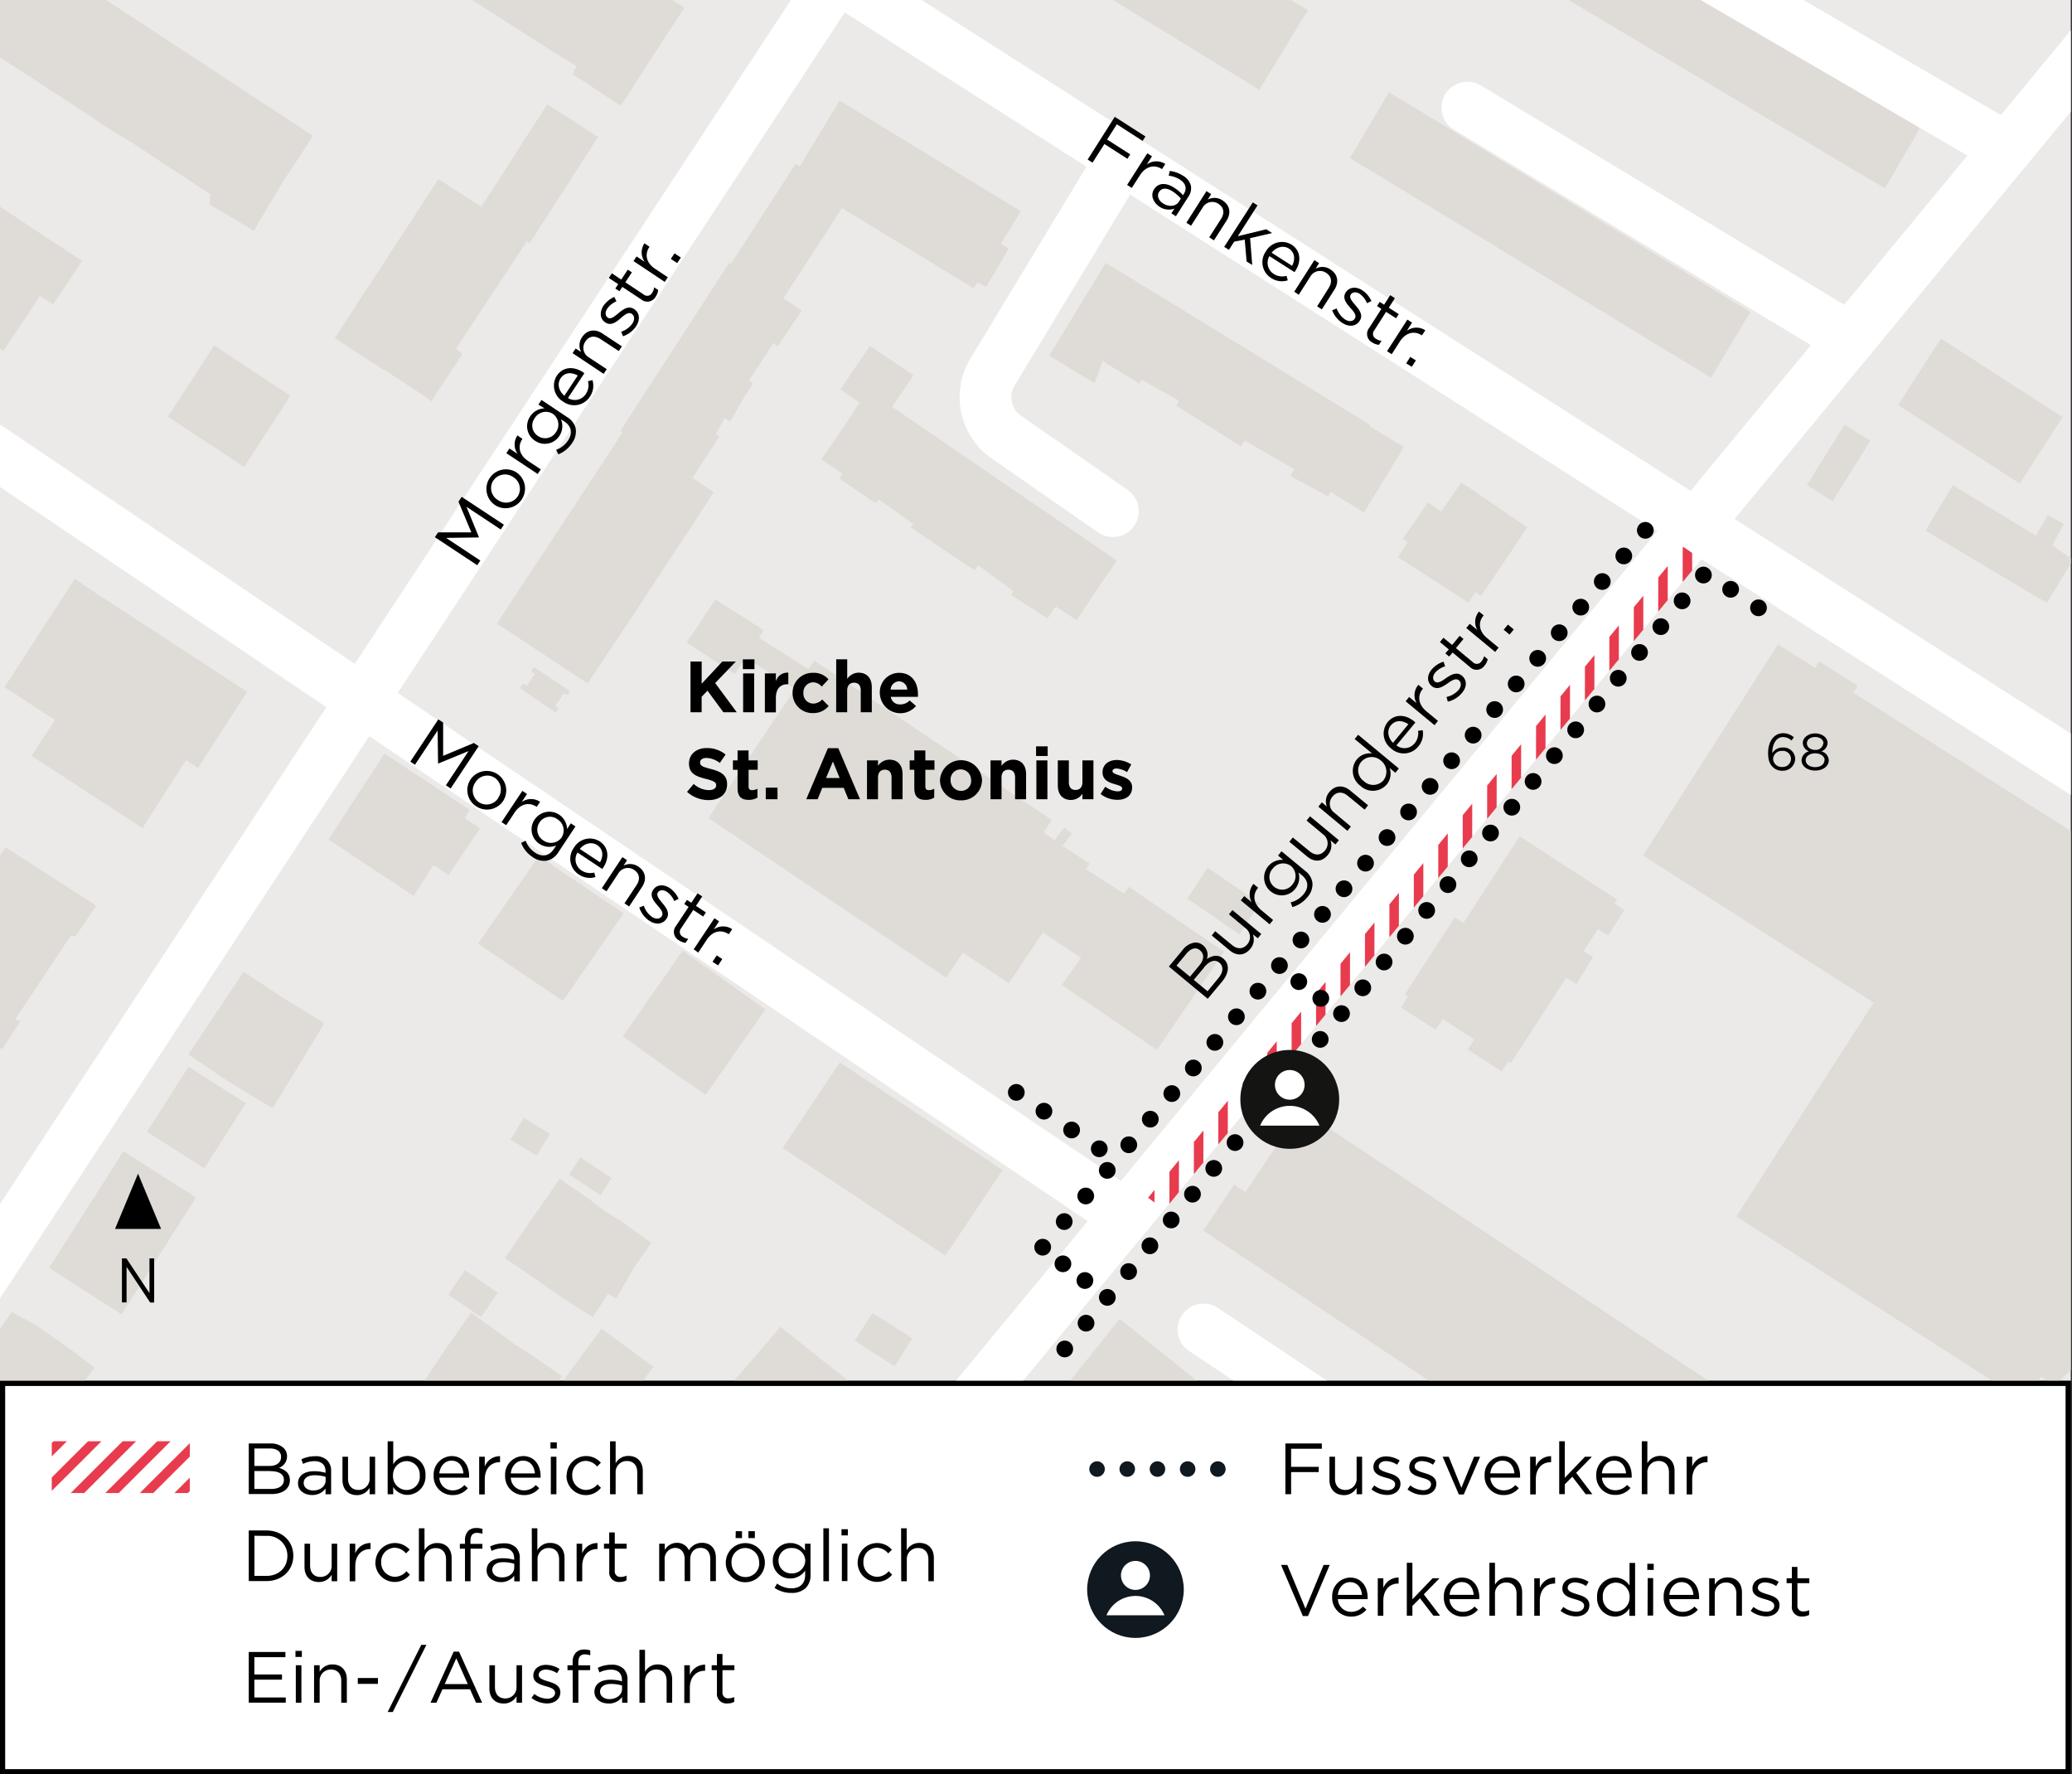 <svg xmlns="http://www.w3.org/2000/svg" xmlns:xlink="http://www.w3.org/1999/xlink" viewBox="0 0 600.36 514"><rect x="0" y="0" width="600.36" height="514" fill="#333333" stroke="none"/><defs><clipPath id="a6c1da30-436d-4cb6-9d66-870573e0a8c2"><rect width="600" height="400" fill="none"/></clipPath><clipPath id="b9630caf-53e6-487f-b59d-082b63c572c1"><rect y="800" width="600" height="400" fill="none"/></clipPath><clipPath id="f4ac1b21-10ea-45a9-9e57-abe778541534"><polygon points="337.65 -449.88 324.75 -457.86 331.23 -466.03 343.99 -457.46 337.65 -449.88" fill="none"/></clipPath><clipPath id="b8af1945-0c68-4ea6-ae85-525a3c6252f8"><polygon points="337.35 350.49 332.66 346.96 487.78 158.43 492.96 162.05 337.35 350.49" fill="none"/></clipPath><clipPath id="a2e7e4e6-843c-4083-a233-836f70d67b50"><polygon points="492.35 962.75 485.95 958.11 496.65 944.62 503.38 949.43 492.35 962.75" fill="none"/></clipPath><clipPath id="e67f2530-fc0c-411a-bafa-dbc22df8bd83"><polygon points="100.68 990.96 105.11 984.56 121.93 995.7 117.13 1002 100.68 990.96" fill="none"/></clipPath><clipPath id="eda3fd19-c62b-455c-88d8-0153e2ff7c67"><rect x="15" y="-321.9" width="40" height="15" fill="none"/></clipPath><clipPath id="ac42d2a2-b148-4f7f-9e1d-5d1d3c5a02f6"><rect x="15" y="417.52" width="40" height="15" fill="none"/></clipPath></defs><title>251013_Bümpliz_Morgenstrasse_BPH</title><g id="b5ea30b7-f2e5-4458-80b7-ec847ab7f9e4" data-name="BG"><rect width="600" height="400" fill="#eceae8"/></g><g id="aca7d733-609a-4f38-b9d6-5116d1f269b4" data-name="Gebäude"><g clip-path="url(#a6c1da30-436d-4cb6-9d66-870573e0a8c2)"><g id="a6a82b4f-66f1-496b-b526-7ca3cd2381de" data-name="HATCH"><rect x="161.88" y="391.13" width="25.04" height="18.67" transform="translate(-251.6 303.97) rotate(-53.7)" fill="#dfdcd8"/></g><g id="b8921a19-1bd7-45c1-aa57-680d9f3a4af9" data-name="HATCH"><polygon points="633.28 352.36 632.04 354.07 630.11 353.08 618.4 371.23 622.65 375.78 595.31 401.31 591.41 398.81 623.43 349.03 624.88 346.67 626.66 344.01 632.95 348.2 635.04 349.8 633.28 352.36" fill="#dfdcd8" fill-rule="evenodd"/></g><g id="bd721966-7877-48a7-8cf5-e61e328cc96c" data-name="HATCH"><rect x="168.07" y="335.37" width="5.97" height="10.87" transform="translate(-207.67 296.37) rotate(-56.66)" fill="#dfdcd8"/></g><g id="a720b575-37b8-4936-9978-8406361994d7" data-name="HATCH"><polygon points="159.37 328.45 155.51 334.78 147.92 330.13 151.78 323.81 159.37 328.45" fill="#dfdcd8" fill-rule="evenodd"/></g><g id="be517a31-c2da-4ead-a97a-4431b2b0b0e7" data-name="HATCH"><polygon points="44.31 235.19 41.31 239.91 9.15 218.98 15.91 208.57 1.29 199.07 21.7 167.62 26.49 170.95 7.29 200.53 18.82 208.01 13.96 215.5 44.31 235.19" fill="#dfdcd8" fill-rule="evenodd"/></g><g id="b89403c4-6be6-4aa3-b341-355a8222c110" data-name="HATCH"><polygon points="154.69 193.24 165.16 200.19 164.32 201.45 163.4 200.84 160.93 204.44 161.94 205.14 161.02 206.47 150.6 199.32 151.56 197.93 152.63 198.65 154.93 195.28 153.84 194.53 154.69 193.24" fill="#dfdcd8" fill-rule="evenodd"/></g><g id="f3ff9cfe-fbcd-493d-a8ad-537f52f13e5e" data-name="HATCH"><polygon points="171.02 196.83 170.36 198.04 143.94 180.65 180.42 125.23 190.42 131.75 200.64 138.43 206.84 142.6 184.54 176.58 171.02 196.83" fill="#dfdcd8" fill-rule="evenodd"/></g><g id="b8a889d3-9794-4af4-bcb8-a65a9e87ce8e" data-name="HATCH"><polygon points="238.82 423.24 235.43 427.54 207.93 405.93 211.95 400.81 223.91 386.95 226.1 384.33 252.62 405.43 249.61 410.06 238.82 423.24" fill="#dfdcd8" fill-rule="evenodd"/></g><g id="b11a1934-4f3c-49fa-bc00-cf7b6282c410" data-name="HATCH"><polygon points="306.31 463.71 302.2 468.86 273.4 445.82 324.42 382.05 353.22 405.09 348.22 411.34 306.31 463.71" fill="#dfdcd8" fill-rule="evenodd"/></g><g id="bddd24da-3819-48c1-8647-1238e4bacd1e" data-name="HATCH"><polygon points="264.38 387.69 259.21 395.79 247.63 388.42 252.8 380.33 264.38 387.69" fill="#dfdcd8" fill-rule="evenodd"/></g><g id="a555eb07-af90-40fb-9fe3-a6d5c9104757" data-name="HATCH"><polygon points="154.86 411 154.13 412.18 152.83 411.36 148.2 418.51 147.08 420.27 137.71 414.24 128.44 407.9 120.99 402.94 128.57 391.57 136.49 380.24 144.7 386.15 148.79 389.2 153.61 392.26 162.83 398.65 157.64 406.06 154.86 411" fill="#dfdcd8" fill-rule="evenodd"/></g><g id="b7cbbbf3-74cb-4b13-8754-c72111e499fb" data-name="HATCH"><polygon points="27.43 396.2 7.14 423.08 1.49 418.82 -8.75 411.93 -15.49 407.23 3.44 380.03 10.4 383.85 19.89 390.51 27.43 396.2" fill="#dfdcd8" fill-rule="evenodd"/></g><g id="b20a95ec-4e11-4754-84cc-b5859cbd6290" data-name="HATCH"><rect x="132.73" y="369.01" width="8.6" height="11.56" transform="translate(-249.64 276.14) rotate(-55.61)" fill="#dfdcd8"/></g><g id="f21a92c9-9b00-49f0-a8da-c2327100a440" data-name="HATCH"><polygon points="183.47 367.55 178.56 376.17 176.18 374.81 171.8 381.62 162.84 375.87 154.8 370.28 146.29 364.43 154.34 352.72 162.18 341.5 170.65 347.29 175.03 350.74 179.9 353.68 188.73 360.03 183.47 367.55" fill="#dfdcd8" fill-rule="evenodd"/></g><g id="b4e1d0ba-9103-4a68-9f33-123e91e690db" data-name="HATCH"><polygon points="45.39 364.81 35.22 380.75 24.71 374.04 14.2 367.31 35.8 333.48 46.31 340.21 56.82 346.87 45.39 364.81" fill="#dfdcd8" fill-rule="evenodd"/></g><g id="fa1c25e4-05b0-413b-b29d-f7e26bd26d86" data-name="HATCH"><polygon points="387.16 328.22 532.35 424.81 534.83 426.46 525.66 440.24 531.23 443.94 515.54 467.52 348.66 356.5 357.55 343.13 360.89 345.35 376.85 321.36 387.16 328.22" fill="#dfdcd8" fill-rule="evenodd"/></g><g id="a160a1b6-14ad-4041-9be2-64a433aa73a0" data-name="HATCH"><rect x="45.73" y="313.91" width="22.36" height="19.71" transform="translate(-246.72 197.78) rotate(-57.5)" fill="#dfdcd8"/></g><g id="ac7898ca-32c5-4f1a-aad3-f56e05433c8e" data-name="HATCH"><polygon points="290.5 338.92 273.93 363.75 226.75 332.58 243.32 307.75 290.5 338.92" fill="#dfdcd8" fill-rule="evenodd"/></g><g id="a071f3c1-8fd1-46be-b5e2-290dc43e982c" data-name="HATCH"><polygon points="94.01 296.45 79 321.09 66.31 313.36 54.55 305.49 70.59 281.5 82.04 289.07 92.48 295.47 94.01 296.45" fill="#dfdcd8" fill-rule="evenodd"/></g><g id="b1fde85e-ce1d-43e7-8e36-76e445dab530" data-name="HATCH"><polygon points="221.78 292.41 204.42 317.25 201.75 315.28 194.68 310.41 180.45 300.21 197.81 275.37 221.78 292.41" fill="#dfdcd8" fill-rule="evenodd"/></g><g id="aebb3934-b39d-41b8-897f-0aa1ddb4dd8a" data-name="HATCH"><polygon points="365 261.72 359.13 270.71 344.04 260.3 349.9 251.33 365 261.72" fill="#dfdcd8" fill-rule="evenodd"/></g><g id="fcfb91cf-e989-4540-a5ff-509b6b79b218" data-name="HATCH"><polygon points="180.71 264.58 163.11 289.99 138.51 273.36 156.11 247.96 180.71 264.58" fill="#dfdcd8" fill-rule="evenodd"/></g><g id="e3fafd8e-7036-4809-bf9e-a197f6543fa5" data-name="HATCH"><polygon points="27.88 262.39 21.89 271.21 20.41 271.17 4.42 295.31 5.88 295.78 0.87 303.64 -1.48 304.26 -9.09 315.65 -7.81 316.75 -18.26 332.36 -19.6 331.68 -30.76 348.44 -29.34 349.36 -35.27 358.24 -36.75 357.45 -61.71 341.61 -52.96 328.17 -44.72 315.62 -33.8 299.02 -25.93 287.11 -15.24 270.85 -6.93 258.27 1.62 245.43 26.69 261.55 27.88 262.39" fill="#dfdcd8" fill-rule="evenodd"/></g><g id="e5320078-4f81-4077-ad37-0bcd013c2be9" data-name="HATCH"><polygon points="470.67 263.58 465.94 271.01 463 269.14 458.83 275.55 461.62 277.17 456.78 285.12 453.84 283.22 437.74 308 437.02 307.54 435.16 310.43 425.25 304.06 427.14 301.12 418.06 295.22 416.02 298.37 405.94 291.84 407.98 288.67 407.04 288.06 421.51 265.79 423.99 267.4 440.32 242.26 468.54 260.59 467.79 261.75 470.67 263.58" fill="#dfdcd8" fill-rule="evenodd"/></g><g id="bf980cc8-df32-450c-90e7-cb2df2c15aa2" data-name="HATCH"><polygon points="139.11 239.94 129.98 253.53 125.62 250.59 119.86 259.55 116.97 257.64 97.51 244.75 95.16 243.19 111.41 218.27 136.11 234.63 134.67 236.97 139.11 239.94" fill="#dfdcd8" fill-rule="evenodd"/></g><g id="a82610e4-6f78-4412-a3fd-b7952eb75cd4" data-name="HATCH"><polygon points="515.15 186.64 525.9 193.45 527.08 191.57 538.32 198.7 537.07 200.69 540.83 203.09 643.26 268.2 650.27 272.88 651.44 271.06 658.83 275.71 661.18 272.14 676.12 281.97 673.55 285.31 632.95 348.2 626.66 344.01 624.88 346.67 623.43 349.03 591.41 398.81 586.74 406.09 503.09 352.38 542.86 290.45 476.03 247.82 496.69 215.56 515.15 186.64" fill="#dfdcd8" fill-rule="evenodd"/></g><g id="a68e7f4a-84f5-4940-ac2e-653d15b0d8c2" data-name="HATCH"><polygon points="219.91 184.76 234.21 193.82 235.89 191.32 304.78 237.55 302.38 241.09 305.5 243.41 308.36 239.72 310.63 241.48 307.88 245.02 315.75 250.22 314.71 251.78 325.68 258.9 327.11 256.9 354.68 275.7 335.22 304.16 307.65 285.36 313.22 277.43 302.14 270.13 292.35 284.86 278.99 275.98 274.13 283.22 205.24 236.99 230.33 199.62 216.06 190.57 212.88 195.32 198.94 186.08 202.37 181.05 207.26 173.63 221.33 182.56 219.91 184.76" fill="#dfdcd8" fill-rule="evenodd"/></g><g id="af3dffb3-4e9e-463e-82cd-0e918acedad7" data-name="HATCH"><polygon points="71.64 200.41 57.36 222.47 53.9 220.23 44.31 235.19 13.96 215.5 18.82 208.01 7.29 200.53 26.49 170.95 71.64 200.41" fill="#dfdcd8" fill-rule="evenodd"/></g><g id="ef5101b2-149d-4461-b02a-ddc30a6f1fc6" data-name="HATCH"><polygon points="565.83 140.59 589.91 155.15 591.71 152.06 593.36 149.16 598.04 151.81 596.35 154.82 594.54 158.04 600.72 162.08 593.12 174.63 586.75 170.96 557.89 153.69 565.83 140.59" fill="#dfdcd8" fill-rule="evenodd"/></g><g id="a5326482-b480-494e-9623-6bbc647cd5a4" data-name="HATCH"><rect x="523.8" y="132.5" width="20.61" height="8.83" transform="matrix(0.53, -0.85, 0.85, 0.53, 133.27, 515.53)" fill="#dfdcd8"/></g><g id="e8d41047-422a-4b92-a5d2-b467be2015d2" data-name="HATCH"><polygon points="433.27 146.46 442.58 152.77 441.85 153.84 438.38 158.98 429.07 172.73 427.5 171.47 425.49 174.59 405.09 161.41 407.92 157.04 406.48 156.04 413.74 145.53 417.58 148.18 423.4 139.75 425.26 140.95 431.56 145.27 433.27 146.46" fill="#dfdcd8" fill-rule="evenodd"/></g><g id="ee04ca77-66d8-4868-aa3b-240c0388c4bc" data-name="HATCH"><polygon points="258.52 117.86 323.59 162.37 317.9 170.69 311.99 179.7 306.05 175.79 305.48 176.17 303.47 179.19 302.43 178.5 292.99 172.37 293.64 171.28 283.41 163.73 282.43 165.22 273.42 159.26 263.89 152.79 264.61 151.77 254.62 144.67 253.78 145.81 243.17 138.67 244.08 137.25 238 133.07 245.53 122.06 249.04 116.64 243.46 112.86 252.06 100.16 264.7 108.72 258.52 117.86" fill="#dfdcd8" fill-rule="evenodd"/></g><g id="fe407ded-bea6-40fc-b100-74c7c569ae08" data-name="HATCH"><polygon points="84.14 114.63 70.75 135.31 48.66 120.71 62.05 100.03 84.14 114.63" fill="#dfdcd8" fill-rule="evenodd"/></g><g id="e4aacdef-0c1a-4d47-8a21-43bf4f6fd2f2" data-name="HATCH"><rect x="562.32" y="98.06" width="22.93" height="42.01" transform="translate(162.6 536.6) rotate(-57.16)" fill="#dfdcd8"/></g><g id="b7de705e-2a61-419f-b6bb-a705d2e54134" data-name="HATCH"><polygon points="332.3 83.39 396.9 123.02 396.7 123.34 406.8 129.51 395.21 148.48 385.54 142.57 384.84 143.85 373.89 137.87 374.62 136.61 374.98 135.91 360.66 127.65 359.6 129.37 359.01 128.96 342.98 118.88 340.81 117.46 341.65 116.12 330.71 109.94 330.05 111.12 328.49 110.1 320.6 105.33 319.63 104.49 317.13 111.02 304 103.03 320.38 76.14 332.3 83.39" fill="#dfdcd8" fill-rule="evenodd"/></g><g id="a4f5d319-c684-422b-8e7d-9bb620b8116b" data-name="HATCH"><polygon points="23.83 75.58 15.43 88.16 13.76 87.14 11.54 85.7 8.66 90.22 2.21 99.77 0.96 101.62 -6.53 96.61 -23.18 85.7 -4.13 57.07 7 64.53 17.08 71.15 23.83 75.58" fill="#dfdcd8" fill-rule="evenodd"/></g><g id="eec09c13-adce-40b1-b21f-c41b69524139" data-name="HATCH"><polygon points="173.3 39.69 153.51 70.45 152.64 69.89 151.91 70.99 147.28 78.07 132.11 101.07 134.01 102.51 124.94 116.28 123.04 114.81 112.46 107.86 110.24 106.59 96.99 97.94 127.03 51.87 139.49 59.86 158.56 30.21 173.3 39.69" fill="#dfdcd8" fill-rule="evenodd"/></g><g id="b371c5ad-4b55-4b39-ba2b-6a76b56e066f" data-name="HATCH"><polygon points="243.29 29.14 295.78 61.18 290.03 70.65 292.31 72 285.7 83.17 283.34 81.77 282.13 83.52 243.94 60.28 237.15 70.82 230.53 81 227.01 86.44 232.32 89.97 225.28 100.4 224.18 99.26 216.98 110.28 218.24 111.01 217.78 111.82 215.9 114.61 211.59 122.06 209.99 121.15 207.47 125.69 208.47 126.38 203.05 134.77 200.64 138.43 190.42 131.75 180.42 125.23 179.74 124.83 211.32 76.07 211.73 76.47 230.52 47.46 231.7 48.23 236.46 40.34 243.29 29.14" fill="#dfdcd8" fill-rule="evenodd"/></g><g id="ed0b0235-660d-44e5-b61a-743de31986ad" data-name="HATCH"><polygon points="507.14 90.37 495.75 109.47 494.12 108.37 480.32 100.06 464.71 90.49 458.8 86.95 451.56 82.53 444.29 78.08 407.73 55.85 392.46 46.66 391.11 45.77 402.51 26.64 403.77 27.52 411.2 31.98 507.14 90.37" fill="#dfdcd8" fill-rule="evenodd"/></g><g id="a45f6115-93cb-4fdc-a896-2580794f4c5b" data-name="HATCH"><polygon points="3.24 -18.07 90.72 39.35 81.92 52.75 73.56 66.86 60.69 59.23 60.77 58.52 60.92 56.29 55.55 52.74 38.14 41.27 30.92 36.91 23.5 31.91 6.75 21 -0.12 16.61 -0.8 17.77 -1.52 18.87 -15.15 9.85 -5.46 -4.83 3.24 -18.07" fill="#dfdcd8" fill-rule="evenodd"/></g><g id="a4d456ff-e991-4590-add2-931f9e8883b8" data-name="HATCH"><polygon points="555.13 39.17 546.18 54.52 537.28 49.38 529.41 44.66 521.48 39.9 514.48 35.74 436.82 -10.46 447.17 -27.82 556.27 37.08 555.13 39.17" fill="#dfdcd8" fill-rule="evenodd"/></g><g id="fa7e5b3e-ed31-41c3-b74e-4e103f04633a" data-name="HATCH"><polygon points="371.97 14.44 364.87 26.03 280.45 -25.8 287.46 -37.22 294.43 -48.62 378.98 2.98 376.86 6.32 371.97 14.44" fill="#dfdcd8" fill-rule="evenodd"/></g><g id="a26ba27f-0d49-444a-bf1c-ce76be176706" data-name="HATCH"><polygon points="108.84 -56.28 198.31 2.25 189.42 15.85 186.74 19.96 181.84 27.68 179.71 30.58 165.91 21.48 166.35 20.54 167.08 19.19 160.59 15.22 143.38 4.23 136.28 -0.3 127.86 -5.64 111.43 -16.03 105 -20.14 104.44 -19.22 90.85 -27.71 100.77 -43.94 108.84 -56.28" fill="#dfdcd8" fill-rule="evenodd"/></g></g></g><g id="eca82af1-3cd2-49e7-891a-9039f8244563" data-name="Quartierstrassen"><g clip-path="url(#a6c1da30-436d-4cb6-9d66-870573e0a8c2)"><line x1="717.49" y1="296.36" x2="-203.86" y2="-291.59" fill="none" stroke="#fff" stroke-linecap="round" stroke-linejoin="round" stroke-width="15"/><line x1="-57.06" y1="449.29" x2="378.41" y2="-213.47" fill="none" stroke="#fff" stroke-linecap="round" stroke-linejoin="round" stroke-width="15"/><polyline points="123.56 597.59 326.21 352.16 409.46 251.33 486.23 158.36 489.62 154.26 496.55 145.87 875.24 -312.76" fill="none" stroke="#fff" stroke-linecap="round" stroke-linejoin="round" stroke-width="15"/><polyline points="-74.48 81.74 95.16 196.22 104.9 202.8 112.16 207.7 198.94 266.27 326.21 352.16" fill="none" stroke="#fff" stroke-linecap="round" stroke-linejoin="round" stroke-width="15"/><line x1="348.72" y1="385.15" x2="507.13" y2="490.7" fill="none" stroke="#fff" stroke-linecap="round" stroke-linejoin="round" stroke-width="15"/><line x1="463.39" y1="-25.79" x2="581.47" y2="43.02" fill="none" stroke="#fff" stroke-linecap="round" stroke-linejoin="round" stroke-width="15"/><line x1="425.19" y1="31.17" x2="536.03" y2="98.05" fill="none" stroke="#fff" stroke-linecap="round" stroke-linejoin="round" stroke-width="15"/><path d="M325,45.92l-37.41,61.84a14.09,14.09,0,0,0,4,18.86l30.85,21.44" fill="none" stroke="#fff" stroke-linecap="round" stroke-linejoin="round" stroke-width="15"/><line x1="711.55" y1="280.93" x2="528.29" y2="500.63" fill="none" stroke="#fff" stroke-linecap="round" stroke-linejoin="round" stroke-width="15"/></g><g clip-path="url(#b9630caf-53e6-487f-b59d-082b63c572c1)"><line x1="717.49" y1="1096.36" x2="-203.86" y2="508.41" fill="none" stroke="#fff" stroke-linecap="round" stroke-linejoin="round" stroke-width="15"/><polyline points="123.56 1397.59 326.21 1152.16 409.46 1051.33 486.23 958.36 489.62 954.26 496.55 945.87 875.24 487.24" fill="none" stroke="#fff" stroke-linecap="round" stroke-linejoin="round" stroke-width="15"/></g></g><g id="ab780213-528d-4044-bbb2-ecca1a687e3d" data-name="Baubereich"><g clip-path="url(#f4ac1b21-10ea-45a9-9e57-abe778541534)"><line x1="0.03" y1="172.22" x2="0.94" y2="-541.11" fill="none" stroke="#e83c4e" stroke-width="2.75"/><line x1="7.11" y1="165.14" x2="8.02" y2="-548.19" fill="none" stroke="#e83c4e" stroke-width="2.75"/><line x1="14.19" y1="158.06" x2="15.1" y2="-555.27" fill="none" stroke="#e83c4e" stroke-width="2.75"/><line x1="21.27" y1="150.98" x2="22.18" y2="-562.35" fill="none" stroke="#e83c4e" stroke-width="2.75"/><line x1="28.35" y1="143.9" x2="29.26" y2="-569.43" fill="none" stroke="#e83c4e" stroke-width="2.75"/><line x1="35.43" y1="136.82" x2="36.34" y2="-576.51" fill="none" stroke="#e83c4e" stroke-width="2.75"/><line x1="42.51" y1="129.74" x2="43.42" y2="-583.59" fill="none" stroke="#e83c4e" stroke-width="2.75"/><line x1="49.59" y1="122.66" x2="50.5" y2="-590.67" fill="none" stroke="#e83c4e" stroke-width="2.75"/><line x1="56.67" y1="115.58" x2="57.58" y2="-597.75" fill="none" stroke="#e83c4e" stroke-width="2.75"/><line x1="63.75" y1="108.5" x2="64.66" y2="-604.83" fill="none" stroke="#e83c4e" stroke-width="2.75"/><line x1="70.82" y1="101.42" x2="71.74" y2="-611.91" fill="none" stroke="#e83c4e" stroke-width="2.75"/><line x1="77.9" y1="94.34" x2="78.82" y2="-618.99" fill="none" stroke="#e83c4e" stroke-width="2.75"/><line x1="84.98" y1="87.27" x2="85.9" y2="-626.07" fill="none" stroke="#e83c4e" stroke-width="2.75"/><line x1="92.06" y1="80.19" x2="92.98" y2="-633.15" fill="none" stroke="#e83c4e" stroke-width="2.75"/><line x1="99.14" y1="73.11" x2="100.06" y2="-640.23" fill="none" stroke="#e83c4e" stroke-width="2.75"/><line x1="106.22" y1="66.03" x2="107.14" y2="-647.3" fill="none" stroke="#e83c4e" stroke-width="2.75"/><line x1="113.3" y1="58.95" x2="114.22" y2="-654.38" fill="none" stroke="#e83c4e" stroke-width="2.75"/><line x1="120.38" y1="51.87" x2="121.3" y2="-661.46" fill="none" stroke="#e83c4e" stroke-width="2.75"/><line x1="127.46" y1="44.79" x2="128.38" y2="-668.54" fill="none" stroke="#e83c4e" stroke-width="2.75"/><line x1="134.54" y1="37.71" x2="135.46" y2="-675.62" fill="none" stroke="#e83c4e" stroke-width="2.75"/><line x1="141.62" y1="30.63" x2="142.53" y2="-682.7" fill="none" stroke="#e83c4e" stroke-width="2.75"/><line x1="148.7" y1="23.55" x2="149.61" y2="-689.78" fill="none" stroke="#e83c4e" stroke-width="2.75"/><line x1="155.78" y1="16.47" x2="156.69" y2="-696.86" fill="none" stroke="#e83c4e" stroke-width="2.75"/><line x1="162.86" y1="9.39" x2="163.77" y2="-703.94" fill="none" stroke="#e83c4e" stroke-width="2.75"/><line x1="169.94" y1="2.31" x2="170.85" y2="-711.02" fill="none" stroke="#e83c4e" stroke-width="2.75"/></g><polyline points="308.51 390.78 494.15 165.87 514.76 179.55" fill="none" stroke="#000" stroke-linecap="round" stroke-miterlimit="10" stroke-width="4.85" stroke-dasharray="0 9.69"/><g clip-path="url(#b8af1945-0c68-4ea6-ae85-525a3c6252f8)"><line x1="0.03" y1="972.22" x2="0.94" y2="258.89" fill="none" stroke="#e83c4e" stroke-width="2.75"/><line x1="7.11" y1="965.14" x2="8.02" y2="251.81" fill="none" stroke="#e83c4e" stroke-width="2.75"/><line x1="14.19" y1="958.06" x2="15.1" y2="244.73" fill="none" stroke="#e83c4e" stroke-width="2.75"/><line x1="21.27" y1="950.98" x2="22.18" y2="237.65" fill="none" stroke="#e83c4e" stroke-width="2.75"/><line x1="28.35" y1="943.9" x2="29.26" y2="230.57" fill="none" stroke="#e83c4e" stroke-width="2.75"/><line x1="35.43" y1="936.82" x2="36.34" y2="223.49" fill="none" stroke="#e83c4e" stroke-width="2.75"/><line x1="42.51" y1="929.74" x2="43.42" y2="216.41" fill="none" stroke="#e83c4e" stroke-width="2.75"/><line x1="49.59" y1="922.66" x2="50.5" y2="209.33" fill="none" stroke="#e83c4e" stroke-width="2.75"/><line x1="56.67" y1="915.58" x2="57.58" y2="202.25" fill="none" stroke="#e83c4e" stroke-width="2.75"/><line x1="63.75" y1="908.5" x2="64.66" y2="195.17" fill="none" stroke="#e83c4e" stroke-width="2.75"/><line x1="70.82" y1="901.42" x2="71.74" y2="188.09" fill="none" stroke="#e83c4e" stroke-width="2.75"/><line x1="77.9" y1="894.34" x2="78.82" y2="181.01" fill="none" stroke="#e83c4e" stroke-width="2.75"/><line x1="84.98" y1="887.27" x2="85.9" y2="173.93" fill="none" stroke="#e83c4e" stroke-width="2.75"/><line x1="92.06" y1="880.19" x2="92.98" y2="166.85" fill="none" stroke="#e83c4e" stroke-width="2.75"/><line x1="99.14" y1="873.11" x2="100.06" y2="159.77" fill="none" stroke="#e83c4e" stroke-width="2.75"/><line x1="106.22" y1="866.03" x2="107.14" y2="152.7" fill="none" stroke="#e83c4e" stroke-width="2.75"/><line x1="113.3" y1="858.95" x2="114.22" y2="145.62" fill="none" stroke="#e83c4e" stroke-width="2.75"/><line x1="120.38" y1="851.87" x2="121.3" y2="138.54" fill="none" stroke="#e83c4e" stroke-width="2.75"/><line x1="127.46" y1="844.79" x2="128.38" y2="131.46" fill="none" stroke="#e83c4e" stroke-width="2.75"/><line x1="134.54" y1="837.71" x2="135.46" y2="124.38" fill="none" stroke="#e83c4e" stroke-width="2.75"/><line x1="141.62" y1="830.63" x2="142.53" y2="117.3" fill="none" stroke="#e83c4e" stroke-width="2.75"/><line x1="148.7" y1="823.55" x2="149.61" y2="110.22" fill="none" stroke="#e83c4e" stroke-width="2.75"/><line x1="155.78" y1="816.47" x2="156.69" y2="103.14" fill="none" stroke="#e83c4e" stroke-width="2.75"/><line x1="162.86" y1="809.39" x2="163.77" y2="96.06" fill="none" stroke="#e83c4e" stroke-width="2.75"/><line x1="169.94" y1="802.31" x2="170.85" y2="88.98" fill="none" stroke="#e83c4e" stroke-width="2.75"/><line x1="177.02" y1="795.23" x2="177.93" y2="81.9" fill="none" stroke="#e83c4e" stroke-width="2.75"/><line x1="184.1" y1="788.15" x2="185.01" y2="74.82" fill="none" stroke="#e83c4e" stroke-width="2.75"/><line x1="191.18" y1="781.07" x2="192.09" y2="67.74" fill="none" stroke="#e83c4e" stroke-width="2.75"/><line x1="198.26" y1="773.99" x2="199.17" y2="60.66" fill="none" stroke="#e83c4e" stroke-width="2.75"/><line x1="205.34" y1="766.91" x2="206.25" y2="53.58" fill="none" stroke="#e83c4e" stroke-width="2.75"/><line x1="212.42" y1="759.83" x2="213.33" y2="46.5" fill="none" stroke="#e83c4e" stroke-width="2.75"/><line x1="219.49" y1="752.75" x2="220.41" y2="39.42" fill="none" stroke="#e83c4e" stroke-width="2.75"/><line x1="226.57" y1="745.67" x2="227.49" y2="32.34" fill="none" stroke="#e83c4e" stroke-width="2.75"/><line x1="233.65" y1="738.59" x2="234.57" y2="25.26" fill="none" stroke="#e83c4e" stroke-width="2.75"/><line x1="240.73" y1="731.52" x2="241.65" y2="18.18" fill="none" stroke="#e83c4e" stroke-width="2.75"/><line x1="247.81" y1="724.44" x2="248.73" y2="11.1" fill="none" stroke="#e83c4e" stroke-width="2.75"/><line x1="254.89" y1="717.36" x2="255.81" y2="4.02" fill="none" stroke="#e83c4e" stroke-width="2.75"/><line x1="261.97" y1="710.28" x2="262.89" y2="-3.06" fill="none" stroke="#e83c4e" stroke-width="2.75"/><line x1="269.05" y1="703.2" x2="269.97" y2="-10.13" fill="none" stroke="#e83c4e" stroke-width="2.75"/><line x1="276.13" y1="696.12" x2="277.05" y2="-17.21" fill="none" stroke="#e83c4e" stroke-width="2.75"/><line x1="283.21" y1="689.04" x2="284.13" y2="-24.29" fill="none" stroke="#e83c4e" stroke-width="2.75"/><line x1="290.29" y1="681.96" x2="291.21" y2="-31.37" fill="none" stroke="#e83c4e" stroke-width="2.75"/><line x1="297.37" y1="674.88" x2="298.29" y2="-38.45" fill="none" stroke="#e83c4e" stroke-width="2.75"/><line x1="304.45" y1="667.8" x2="305.36" y2="-45.53" fill="none" stroke="#e83c4e" stroke-width="2.75"/><line x1="311.53" y1="660.72" x2="312.44" y2="-52.61" fill="none" stroke="#e83c4e" stroke-width="2.75"/><line x1="318.61" y1="653.64" x2="319.52" y2="-59.69" fill="none" stroke="#e83c4e" stroke-width="2.75"/><line x1="325.69" y1="646.56" x2="326.6" y2="-66.77" fill="none" stroke="#e83c4e" stroke-width="2.75"/><line x1="332.77" y1="639.48" x2="333.68" y2="-73.85" fill="none" stroke="#e83c4e" stroke-width="2.75"/><line x1="339.85" y1="632.4" x2="340.76" y2="-80.93" fill="none" stroke="#e83c4e" stroke-width="2.75"/><line x1="346.93" y1="625.32" x2="347.84" y2="-88.01" fill="none" stroke="#e83c4e" stroke-width="2.75"/><line x1="354.01" y1="618.24" x2="354.92" y2="-95.09" fill="none" stroke="#e83c4e" stroke-width="2.75"/><line x1="361.09" y1="611.16" x2="362" y2="-102.17" fill="none" stroke="#e83c4e" stroke-width="2.75"/><line x1="368.17" y1="604.08" x2="369.08" y2="-109.25" fill="none" stroke="#e83c4e" stroke-width="2.75"/><line x1="375.24" y1="597" x2="376.16" y2="-116.33" fill="none" stroke="#e83c4e" stroke-width="2.75"/><line x1="382.32" y1="589.92" x2="383.24" y2="-123.41" fill="none" stroke="#e83c4e" stroke-width="2.75"/><line x1="389.4" y1="582.84" x2="390.32" y2="-130.49" fill="none" stroke="#e83c4e" stroke-width="2.75"/><line x1="396.48" y1="575.77" x2="397.4" y2="-137.57" fill="none" stroke="#e83c4e" stroke-width="2.75"/><line x1="403.56" y1="568.69" x2="404.48" y2="-144.65" fill="none" stroke="#e83c4e" stroke-width="2.75"/><line x1="410.64" y1="561.61" x2="411.56" y2="-151.73" fill="none" stroke="#e83c4e" stroke-width="2.75"/><line x1="417.72" y1="554.53" x2="418.64" y2="-158.81" fill="none" stroke="#e83c4e" stroke-width="2.75"/><line x1="424.8" y1="547.45" x2="425.72" y2="-165.88" fill="none" stroke="#e83c4e" stroke-width="2.75"/><line x1="431.88" y1="540.37" x2="432.8" y2="-172.96" fill="none" stroke="#e83c4e" stroke-width="2.75"/><line x1="438.96" y1="533.29" x2="439.88" y2="-180.04" fill="none" stroke="#e83c4e" stroke-width="2.75"/><line x1="446.04" y1="526.21" x2="446.96" y2="-187.12" fill="none" stroke="#e83c4e" stroke-width="2.75"/><line x1="453.12" y1="519.13" x2="454.04" y2="-194.2" fill="none" stroke="#e83c4e" stroke-width="2.75"/><line x1="460.2" y1="512.05" x2="461.11" y2="-201.28" fill="none" stroke="#e83c4e" stroke-width="2.75"/><line x1="467.28" y1="504.97" x2="468.19" y2="-208.36" fill="none" stroke="#e83c4e" stroke-width="2.75"/><line x1="474.36" y1="497.89" x2="475.27" y2="-215.44" fill="none" stroke="#e83c4e" stroke-width="2.75"/><line x1="481.44" y1="490.81" x2="482.35" y2="-222.52" fill="none" stroke="#e83c4e" stroke-width="2.75"/><line x1="488.52" y1="483.73" x2="489.43" y2="-229.6" fill="none" stroke="#e83c4e" stroke-width="2.75"/><line x1="495.6" y1="476.65" x2="496.51" y2="-236.68" fill="none" stroke="#e83c4e" stroke-width="2.75"/><line x1="502.68" y1="469.57" x2="503.59" y2="-243.76" fill="none" stroke="#e83c4e" stroke-width="2.75"/><line x1="509.76" y1="462.49" x2="510.67" y2="-250.84" fill="none" stroke="#e83c4e" stroke-width="2.75"/><line x1="516.84" y1="455.41" x2="517.75" y2="-257.92" fill="none" stroke="#e83c4e" stroke-width="2.75"/><line x1="523.92" y1="448.33" x2="524.83" y2="-265" fill="none" stroke="#e83c4e" stroke-width="2.75"/><line x1="530.99" y1="441.25" x2="531.91" y2="-272.08" fill="none" stroke="#e83c4e" stroke-width="2.75"/><line x1="538.07" y1="434.17" x2="538.99" y2="-279.16" fill="none" stroke="#e83c4e" stroke-width="2.75"/><line x1="545.15" y1="427.1" x2="546.07" y2="-286.24" fill="none" stroke="#e83c4e" stroke-width="2.75"/><line x1="552.23" y1="420.02" x2="553.15" y2="-293.32" fill="none" stroke="#e83c4e" stroke-width="2.75"/><line x1="559.31" y1="412.94" x2="560.23" y2="-300.4" fill="none" stroke="#e83c4e" stroke-width="2.75"/><line x1="566.39" y1="405.86" x2="567.31" y2="-307.48" fill="none" stroke="#e83c4e" stroke-width="2.75"/><line x1="573.47" y1="398.78" x2="574.39" y2="-314.56" fill="none" stroke="#e83c4e" stroke-width="2.75"/><line x1="580.55" y1="391.7" x2="581.47" y2="-321.63" fill="none" stroke="#e83c4e" stroke-width="2.75"/><line x1="587.63" y1="384.62" x2="588.55" y2="-328.71" fill="none" stroke="#e83c4e" stroke-width="2.75"/><line x1="594.71" y1="377.54" x2="595.63" y2="-335.79" fill="none" stroke="#e83c4e" stroke-width="2.75"/></g><line x1="294.47" y1="316.45" x2="320.03" y2="333.82" fill="none" stroke="#000" stroke-linecap="round" stroke-miterlimit="10" stroke-width="4.85" stroke-dasharray="0 9.69"/><line x1="476.73" y1="153.63" x2="297.06" y2="367.31" fill="none" stroke="#000" stroke-linecap="round" stroke-miterlimit="10" stroke-width="4.85" stroke-dasharray="0 9.69"/><line x1="376.33" y1="284.37" x2="386.11" y2="291.8" fill="none" stroke="#000" stroke-linecap="round" stroke-miterlimit="10" stroke-width="4.85" stroke-dasharray="0 8"/><line x1="307.98" y1="366.11" x2="317.76" y2="373.54" fill="none" stroke="#000" stroke-linecap="round" stroke-miterlimit="10" stroke-width="4.85" stroke-dasharray="0 8"/><circle cx="373.71" cy="318.48" r="14.32" fill="#141412"/><circle cx="373.71" cy="314.27" r="4.3" fill="#fff"/><path d="M382.31,326.08a9.31,9.31,0,0,0-17.19,0Z" fill="#fff"/><g clip-path="url(#a2e7e4e6-843c-4083-a233-836f70d67b50)"><line x1="550.61" y1="1222.42" x2="551.53" y2="509.08" fill="none" stroke="#e83c4e" stroke-width="2.75"/><line x1="557.69" y1="1215.34" x2="558.61" y2="502" fill="none" stroke="#e83c4e" stroke-width="2.75"/><line x1="564.77" y1="1208.26" x2="565.69" y2="494.92" fill="none" stroke="#e83c4e" stroke-width="2.75"/><line x1="571.85" y1="1201.18" x2="572.77" y2="487.84" fill="none" stroke="#e83c4e" stroke-width="2.75"/><line x1="578.93" y1="1194.1" x2="579.85" y2="480.77" fill="none" stroke="#e83c4e" stroke-width="2.75"/><line x1="586.01" y1="1187.02" x2="586.93" y2="473.69" fill="none" stroke="#e83c4e" stroke-width="2.75"/><line x1="593.09" y1="1179.94" x2="594.01" y2="466.61" fill="none" stroke="#e83c4e" stroke-width="2.75"/><line x1="600.17" y1="1172.86" x2="601.09" y2="459.53" fill="none" stroke="#e83c4e" stroke-width="2.75"/></g><g clip-path="url(#e67f2530-fc0c-411a-bafa-dbc22df8bd83)"><line x1="-713.15" y1="498.55" x2="0.18" y2="499.46" fill="none" stroke="#e83c4e" stroke-width="2.75"/><line x1="-706.07" y1="505.63" x2="7.26" y2="506.54" fill="none" stroke="#e83c4e" stroke-width="2.75"/><line x1="-698.99" y1="512.71" x2="14.34" y2="513.62" fill="none" stroke="#e83c4e" stroke-width="2.75"/></g></g><g id="a44c9891-cc45-41cd-8db6-b5e89b9c2bdc" data-name="Beschriftung"><path d="M126,155.62l.93-1.4,9.64,0-3.73-8.89.93-1.4L146,152l-.91,1.39-9.93-6.58,3.61,8.81,0,.07-9.51.13,9.91,6.56-.89,1.35Z"/><path d="M143.37,146.27l0,0a5.66,5.66,0,0,1,6.21-9.46l0,0a5.63,5.63,0,0,1,1.58,7.87A5.56,5.56,0,0,1,143.37,146.27Zm5.33-8.06,0,0a4.1,4.1,0,0,0-5.76,1,4,4,0,0,0,1.31,5.63l0,0a4.07,4.07,0,0,0,5.73-1A4,4,0,0,0,148.7,138.21Z"/><path d="M146.71,131.28l.9-1.35L150,131.5a4.65,4.65,0,0,1-.07-5.36l1.45,1-.07.1c-1.31,2-1,4.53,1.77,6.34l3.61,2.39-.89,1.34Z"/><path d="M161.78,131.61l-.64-1.31a6.92,6.92,0,0,0,3.46-2.72c1.32-2,1.08-4-1-5.42l-1.07-.71a5.12,5.12,0,0,1-.45,4.82,5,5,0,0,1-7,1.45l0,0a5,5,0,0,1-1.46-7.09,5.13,5.13,0,0,1,4.16-2.33L156,117.21l.9-1.35,7.47,5a5.21,5.21,0,0,1,2.44,3.27,5.71,5.71,0,0,1-1.07,4.25A8.51,8.51,0,0,1,161.78,131.61Zm-1.61-11.74,0,0a3.79,3.79,0,0,0-5.26,1.3,3.58,3.58,0,0,0,1,5.15l0,0a3.67,3.67,0,0,0,5.16-1.09A3.83,3.83,0,0,0,160.17,119.87Z"/><path d="M163.16,116.33l0,0a5.35,5.35,0,0,1-1.84-7.46c1.78-2.68,4.93-2.81,7.58-1.06a5.1,5.1,0,0,1,.42.31l-4.75,7.18a3.79,3.79,0,0,0,5.17-1.16,4.47,4.47,0,0,0,.61-3.7l1.31-.34a5.59,5.59,0,0,1-.77,4.85A5.4,5.4,0,0,1,163.16,116.33Zm4.24-7.54c-1.74-1-3.8-1-5,.85-1,1.57-.52,3.63,1.13,5Z"/><path d="M165.9,102.3l.89-1.34,1.58,1a4.11,4.11,0,0,1,.28-4.27c1.45-2.19,3.77-2.49,5.92-1.07l5.62,3.72-.89,1.35L174,98.23c-1.68-1.11-3.33-.9-4.39.7a3.19,3.19,0,0,0,1,4.59l5.19,3.43-.9,1.35Z"/><path d="M180.5,97.41,180,96.09a6.35,6.35,0,0,0,3.23-2.37c.72-1.08.68-2.24-.2-2.82l0,0c-.91-.6-2,.24-3.09,1.21-1.34,1.15-2.88,2.4-4.54,1.3l0,0c-1.56-1-1.74-3-.56-4.8a7.51,7.51,0,0,1,3.16-2.6l.61,1.29a6.1,6.1,0,0,0-2.65,2.1c-.71,1.07-.6,2.12.15,2.62l0,0c.86.57,1.93-.33,3.1-1.3,1.35-1.12,2.88-2.26,4.51-1.19l0,0c1.71,1.13,1.77,3.21.58,5A7.47,7.47,0,0,1,180.5,97.41Z"/><path d="M185.78,86.73l-5.46-3.62-.84,1.26-1.19-.79.84-1.26-2.73-1.8.89-1.35L180,81l1.9-2.88,1.19.79-1.9,2.87,5.29,3.51a1.6,1.6,0,0,0,2.51-.53,3.51,3.51,0,0,0,.56-1.52l1.15.76a4,4,0,0,1-.69,1.89A2.76,2.76,0,0,1,185.78,86.73Z"/><path d="M183.56,75.63l.89-1.34,2.36,1.56a4.65,4.65,0,0,1-.07-5.36l1.45,1-.07.11c-1.31,2-1,4.52,1.78,6.33l3.6,2.39-.89,1.35Z"/><path d="M194.38,75l1.06-1.61,1.84,1.22-1.07,1.61Z"/><path d="M127,208.39l1.4.93,0,9.64,8.9-3.73,1.4.93-8.12,12.25-1.38-.92,6.57-9.92L127,221.18l-.07-.05-.13-9.5-6.56,9.91-1.35-.9Z"/><path d="M136.37,225.76l0,0a5.66,5.66,0,0,1,9.46,6.21l0,0a5.64,5.64,0,0,1-7.88,1.59A5.57,5.57,0,0,1,136.37,225.76Zm8,5.33,0,0a4.12,4.12,0,0,0-1-5.76,4,4,0,0,0-5.63,1.31l0,0a4.09,4.09,0,0,0,1,5.74A4,4,0,0,0,144.42,231.09Z"/><path d="M151.35,229.11l1.35.89-1.56,2.37a4.63,4.63,0,0,1,5.36-.08l-1,1.45-.11-.07c-2-1.31-4.53-.95-6.33,1.78l-2.39,3.6-1.35-.89Z"/><path d="M151,244.18l1.31-.65a6.89,6.89,0,0,0,2.72,3.46c2,1.33,4,1.08,5.42-1l.71-1.07a5.15,5.15,0,0,1-4.82-.44,5,5,0,0,1-1.44-7.05l0,0a5.14,5.14,0,0,1,9.41,2.71l1.08-1.63,1.35.89-4.95,7.48a5.26,5.26,0,0,1-3.28,2.44,5.73,5.73,0,0,1-4.25-1.08A8.55,8.55,0,0,1,151,244.18Zm11.75-1.62,0,0a3.81,3.81,0,0,0-1.29-5.27,3.6,3.6,0,0,0-5.16,1l0,0a3.67,3.67,0,0,0,1.1,5.15A3.82,3.82,0,0,0,162.77,242.56Z"/><path d="M166.3,245.56l0,0a5.35,5.35,0,0,1,7.46-1.83c2.68,1.77,2.8,4.93,1.05,7.57a2.78,2.78,0,0,1-.31.43l-7.17-4.76a3.79,3.79,0,0,0,1.15,5.18,4.52,4.52,0,0,0,3.7.61l.35,1.31a5.64,5.64,0,0,1-4.86-.77A5.41,5.41,0,0,1,166.3,245.56Zm7.55,4.23c1-1.73,1-3.79-.85-5-1.58-1-3.64-.52-5,1.14Z"/><path d="M180.33,248.3l1.35.89-1,1.58a4.11,4.11,0,0,1,4.27.28c2.18,1.45,2.49,3.76,1.06,5.92l-3.72,5.62-1.35-.9,3.5-5.28c1.12-1.68.9-3.34-.69-4.39a3.19,3.19,0,0,0-4.59,1l-3.43,5.18-1.35-.89Z"/><path d="M185.23,262.89l1.32-.51a6.3,6.3,0,0,0,2.36,3.23c1.09.72,2.25.68,2.83-.19l0,0c.6-.91-.23-2-1.2-3.09-1.15-1.34-2.4-2.87-1.3-4.53l0,0c1-1.56,3-1.73,4.8-.55a7.44,7.44,0,0,1,2.59,3.15l-1.28.61a6.08,6.08,0,0,0-2.1-2.64c-1.07-.71-2.12-.6-2.62.15l0,0c-.56.86.34,1.94,1.3,3.1,1.12,1.35,2.27,2.89,1.19,4.52l0,0c-1.14,1.72-3.22,1.78-5,.58A7.43,7.43,0,0,1,185.23,262.89Z"/><path d="M195.91,268.18l3.61-5.46-1.26-.84.79-1.19,1.26.83,1.81-2.73,1.35.9-1.81,2.73,2.87,1.9-.79,1.19-2.87-1.9-3.5,5.28a1.61,1.61,0,0,0,.53,2.52,3.29,3.29,0,0,0,1.52.55l-.77,1.16a4.21,4.21,0,0,1-1.88-.69A2.77,2.77,0,0,1,195.91,268.18Z"/><path d="M207,266l1.35.9-1.57,2.36a4.66,4.66,0,0,1,5.37-.08l-1,1.46-.1-.07c-2-1.31-4.53-1-6.34,1.77l-2.39,3.61L201,275Z"/><path d="M207.67,276.77l1.61,1.07-1.22,1.84-1.61-1.07Z"/><path d="M323,33.84l8.89,5.69-.82,1.29L323.61,36l-2.83,4.42,6.7,4.29L326.67,46,320,41.72l-3.45,5.4-1.4-.9Z"/><path d="M332.43,44.41l1.36.87-1.52,2.39a4.65,4.65,0,0,1,5.36-.16L336.69,49l-.11-.07c-2-1.28-4.54-.89-6.31,1.87l-2.33,3.64-1.36-.87Z"/><path d="M334.4,54.82l0,0c1.24-1.93,3.48-1.94,5.8-.45a11.42,11.42,0,0,1,2.57,2.18l.2-.31c1.05-1.65.59-3.14-1.13-4.24a7.51,7.51,0,0,0-3.21-1.1l.31-1.38a9,9,0,0,1,3.81,1.37,4.74,4.74,0,0,1,2.31,2.89,4.27,4.27,0,0,1-.77,3.27l-3.58,5.59-1.3-.83.88-1.38a4.78,4.78,0,0,1-4.32-.54C334.3,58.76,333.2,56.69,334.4,54.82Zm7.19,3.6.57-.89a11.84,11.84,0,0,0-2.44-2.11c-1.72-1.09-3.15-1-3.88.19l0,0c-.73,1.15-.1,2.5,1.14,3.3C338.63,60,340.67,59.87,341.59,58.42Z"/><path d="M349.57,55.37l1.37.87-1,1.59a4.11,4.11,0,0,1,4.27.22c2.21,1.41,2.55,3.73,1.16,5.9l-3.63,5.68-1.36-.87,3.41-5.34c1.09-1.7.85-3.35-.76-4.38a3.19,3.19,0,0,0-4.57,1.11l-3.35,5.24-1.36-.87Z"/><path d="M363,58.63l1.36.87-5.7,8.92,8.23-2,1.7,1.09L362.21,69l.62,7.75-1.63-1-.54-6.35L357.6,70l-1.52,2.38-1.37-.87Z"/><path d="M366.77,72.85l0,0a5.36,5.36,0,0,1,7.43-2c2.71,1.73,2.88,4.88,1.17,7.55a3,3,0,0,1-.3.43l-7.25-4.63a3.79,3.79,0,0,0,1.24,5.15,4.48,4.48,0,0,0,3.71.55l.36,1.31a5.62,5.62,0,0,1-4.86-.7A5.39,5.39,0,0,1,366.77,72.85ZM374.38,77c.92-1.75.89-3.81-.93-5-1.59-1-3.64-.47-5,1.21Z"/><path d="M380.84,75.36l1.36.87-1,1.6a4.11,4.11,0,0,1,4.27.21c2.21,1.42,2.55,3.73,1.16,5.9L383,89.62l-1.36-.87L385,83.41c1.08-1.7.84-3.35-.77-4.38a3.19,3.19,0,0,0-4.57,1.11l-3.35,5.24L375,84.51Z"/><path d="M386,89.88l1.31-.53a6.39,6.39,0,0,0,2.42,3.19c1.1.7,2.26.64,2.82-.24l0,0c.59-.92-.26-2-1.25-3.07-1.17-1.33-2.45-2.84-1.37-4.52l0,0c1-1.57,3-1.78,4.79-.62a7.4,7.4,0,0,1,2.64,3.11l-1.27.63A6.23,6.23,0,0,0,394,85.14c-1.08-.69-2.13-.56-2.62.2l0,0c-.56.86.36,1.92,1.34,3.07,1.15,1.33,2.32,2.85,1.27,4.5l0,0c-1.1,1.74-3.18,1.83-5,.67A7.46,7.46,0,0,1,386,89.88Z"/><path d="M396.72,95l3.53-5.51L399,88.66l.77-1.2,1.27.81,1.77-2.76,1.36.87-1.77,2.76L405.29,91l-.77,1.2-2.91-1.85-3.41,5.34a1.6,1.6,0,0,0,.57,2.5,3.21,3.21,0,0,0,1.53.53l-.75,1.17a4.1,4.1,0,0,1-1.9-.66A2.78,2.78,0,0,1,396.72,95Z"/><path d="M407.78,92.59l1.36.87-1.52,2.39a4.65,4.65,0,0,1,5.36-.16L412,97.16l-.11-.07c-2-1.28-4.54-.88-6.31,1.88l-2.33,3.64-1.36-.87Z"/><path d="M408.62,103.4l1.63,1-1.19,1.86-1.62-1Z"/><path d="M338.68,280l4-4.82a5.44,5.44,0,0,1,3.45-2.13,3.28,3.28,0,0,1,2.42.78l0,0a3.55,3.55,0,0,1,1.13,4c1.52-1,3.19-1.45,4.74-.16l0,0c1.94,1.61,1.73,4.19-.31,6.67l-4.17,5Zm9-4.73c-1.12-.93-2.59-.64-3.92,1l-2.86,3.44,3.9,3.23,2.77-3.35c1.27-1.53,1.46-3.18.14-4.28Zm1.21,5-3,3.58,4,3.31,3.14-3.81c1.42-1.71,1.55-3.41.29-4.45l0,0C352.06,277.83,350.5,278.28,348.86,280.25Z"/><path d="M356.29,275.3,351.1,271l1-1.24,4.88,4c1.55,1.29,3.22,1.25,4.44-.22a3.2,3.2,0,0,0-.55-4.67l-4.78-4,1-1.23,8.36,6.93-1,1.23L363,270.66a4.12,4.12,0,0,1-.73,4.21C360.61,276.9,358.28,277,356.29,275.3Z"/><path d="M359.52,260.83l1-1.24,2.19,1.8a4.65,4.65,0,0,1,.49-5.34l1.35,1.12-.08.09c-1.52,1.83-1.44,4.4,1.08,6.49l3.33,2.76-1,1.25Z"/><path d="M374.47,262.77l-.5-1.37a7,7,0,0,0,3.73-2.34c1.53-1.84,1.5-3.88-.46-5.5l-1-.82a5.16,5.16,0,0,1-.95,4.75,5,5,0,0,1-7.17.68l0,0a5.14,5.14,0,0,1,3.69-9.07l-1.5-1.25,1-1.25,6.91,5.72a5.23,5.23,0,0,1,2.07,3.52,5.68,5.68,0,0,1-1.52,4.11A8.56,8.56,0,0,1,374.47,262.77Zm-.35-11.85,0,0a3.79,3.79,0,0,0-5.37.73,3.59,3.59,0,0,0,.41,5.22l0,0a3.68,3.68,0,0,0,5.24-.54A3.83,3.83,0,0,0,374.12,250.92Z"/><path d="M378.78,248.15l-5.19-4.3,1-1.24,4.88,4c1.55,1.29,3.22,1.25,4.44-.22a3.21,3.21,0,0,0-.54-4.68l-4.79-4,1-1.23,8.36,6.92-1,1.23-1.46-1.21a4.14,4.14,0,0,1-.73,4.22C383.1,249.74,380.77,249.8,378.78,248.15Z"/><path d="M382,233.68l1-1.25,1.46,1.21a4.1,4.1,0,0,1,.74-4.22c1.67-2,4-2.07,6-.43l5.2,4.3-1,1.25-4.88-4c-1.55-1.28-3.22-1.24-4.44.23a3.19,3.19,0,0,0,.55,4.67l4.78,4-1,1.24Z"/><path d="M394.13,227.6l0,0a5.33,5.33,0,0,1-1-7.6,4.9,4.9,0,0,1,4.43-1.73l-5.05-4.18,1-1.24,11.8,9.77-1,1.25-1.68-1.4a4.88,4.88,0,0,1-.8,4.75A5.29,5.29,0,0,1,394.13,227.6Zm6-7.26,0,0a4,4,0,0,0-5.72.36,3.82,3.82,0,0,0,.78,5.6l0,0a3.93,3.93,0,0,0,5.67-.26A4.07,4.07,0,0,0,400.12,220.34Z"/><path d="M403.07,216.81l0,0a5.36,5.36,0,0,1-1-7.62c2.05-2.47,5.2-2.26,7.64-.24.16.14.26.22.39.35l-5.49,6.63a3.79,3.79,0,0,0,5.27-.59,4.5,4.5,0,0,0,1-3.62l1.34-.2a5.64,5.64,0,0,1-1.29,4.75A5.39,5.39,0,0,1,403.07,216.81Zm5-7c-1.63-1.13-3.68-1.36-5.06.31-1.2,1.45-.9,3.56.6,5.07Z"/><path d="M407.29,203.16l1-1.25,2.18,1.81a4.65,4.65,0,0,1,.5-5.34l1.34,1.11-.08.1c-1.51,1.83-1.43,4.4,1.09,6.49l3.33,2.76-1,1.24Z"/><path d="M419.5,203.26l-.37-1.36a6.38,6.38,0,0,0,3.46-2c.84-1,.92-2.16.11-2.83l0,0c-.84-.7-2,0-3.2.87-1.46,1-3.12,2.08-4.65.81l0,0c-1.44-1.19-1.41-3.18,0-4.83a7.42,7.42,0,0,1,3.41-2.24l.47,1.34a6.16,6.16,0,0,0-2.86,1.81c-.81,1-.82,2-.12,2.62l0,0c.79.66,2-.12,3.22-1,1.46-1,3.11-1.95,4.62-.71l0,0c1.59,1.31,1.42,3.39,0,5A7.4,7.4,0,0,1,419.5,203.26Z"/><path d="M425.89,193.21l-5-4.18-1,1.16-1.1-.91,1-1.16L417.22,186l1-1.25,2.53,2.09,2.19-2.65,1.1.91-2.19,2.65,4.88,4.05a1.6,1.6,0,0,0,2.55-.26,3.36,3.36,0,0,0,.72-1.45l1.07.88a4.16,4.16,0,0,1-.89,1.8A2.77,2.77,0,0,1,425.89,193.21Z"/><path d="M424.86,181.94l1-1.24,2.19,1.8a4.65,4.65,0,0,1,.49-5.34l1.35,1.11-.08.1c-1.52,1.83-1.44,4.4,1.08,6.49l3.33,2.76-1,1.24Z"/><path d="M435.69,182.43l1.23-1.49,1.7,1.41-1.23,1.48Z"/><path d="M200.08,191.63h3.23v6.43l6-6.43h3.91l-6,6.24,6.25,8.46h-3.88L205,200.08l-1.7,1.76v4.49h-3.23Z"/><path d="M215.24,191h3.36v2.84h-3.36Zm.08,4.08h3.2v11.25h-3.2Z"/><path d="M221.62,195.08h3.19v2.27a3.48,3.48,0,0,1,3.6-2.48v3.34h-.17c-2.12,0-3.43,1.28-3.43,4v4.16h-3.19Z"/><path d="M229.65,200.77v0a5.77,5.77,0,0,1,5.9-5.86,5.51,5.51,0,0,1,4.49,1.89l-1.95,2.1a3.29,3.29,0,0,0-2.57-1.24,2.88,2.88,0,0,0-2.73,3.06v0a2.88,2.88,0,0,0,2.86,3.1,3.56,3.56,0,0,0,2.58-1.19l1.87,1.89a5.68,5.68,0,0,1-4.6,2.05A5.74,5.74,0,0,1,229.65,200.77Z"/><path d="M242.29,191h3.19v5.67a4,4,0,0,1,3.29-1.8c2.42,0,3.83,1.59,3.83,4.18v7.28h-3.2v-6.28c0-1.51-.71-2.28-1.93-2.28s-2,.77-2,2.28v6.28h-3.19Z"/><path d="M254.93,200.77v0a5.6,5.6,0,0,1,5.56-5.86c3.76,0,5.48,2.92,5.48,6.11,0,.25,0,.54,0,.84H258.1a2.6,2.6,0,0,0,2.75,2.2,3.68,3.68,0,0,0,2.73-1.15l1.83,1.61a5.95,5.95,0,0,1-10.48-3.71Zm7.94-1a2.42,2.42,0,0,0-2.38-2.39,2.5,2.5,0,0,0-2.43,2.39Z"/><path d="M199.07,229.39,201,227.1a6.76,6.76,0,0,0,4.39,1.79c1.32,0,2.12-.53,2.12-1.39v0c0-.82-.5-1.24-3-1.87-3-.76-4.87-1.57-4.87-4.49v0c0-2.67,2.14-4.44,5.14-4.44a8.55,8.55,0,0,1,5.46,1.87l-1.68,2.44a6.91,6.91,0,0,0-3.82-1.45c-1.24,0-1.89.57-1.89,1.28v0c0,1,.63,1.28,3.17,1.94,3,.77,4.66,1.84,4.66,4.4v.05c0,2.91-2.22,4.55-5.39,4.55A9.32,9.32,0,0,1,199.07,229.39Z"/><path d="M213.71,228.34V223h-1.35v-2.73h1.35V217.4h3.19v2.88h2.64V223H216.9v4.81c0,.73.31,1.09,1,1.09a3.24,3.24,0,0,0,1.57-.4v2.56a4.69,4.69,0,0,1-2.52.65C215,231.72,213.71,230.94,213.71,228.34Z"/><path d="M221.88,228.17h3.4v3.36h-3.4Z"/><path d="M239.89,216.73h3l6.3,14.8h-3.38l-1.34-3.29h-6.22l-1.34,3.29h-3.3Zm3.4,8.65-1.95-4.77-2,4.77Z"/><path d="M251.21,220.28h3.19v1.59a4,4,0,0,1,3.3-1.8c2.41,0,3.82,1.59,3.82,4.18v7.28h-3.19v-6.28c0-1.51-.71-2.28-1.93-2.28s-2,.77-2,2.28v6.28h-3.19Z"/><path d="M264.92,228.34V223h-1.34v-2.73h1.34V217.4h3.2v2.88h2.64V223h-2.64v4.81c0,.73.31,1.09,1,1.09a3.27,3.27,0,0,0,1.57-.4v2.56a4.69,4.69,0,0,1-2.52.65C266.25,231.72,264.92,230.94,264.92,228.34Z"/><path d="M272.36,226v0a6.1,6.1,0,0,1,12.18-.05v.05a5.91,5.91,0,0,1-6.11,5.85A5.85,5.85,0,0,1,272.36,226Zm9,0v0a3,3,0,0,0-3-3.11,2.88,2.88,0,0,0-2.92,3.06v.05a3,3,0,0,0,3,3.1A2.88,2.88,0,0,0,281.39,226Z"/><path d="M287,220.28h3.2v1.59a4,4,0,0,1,3.29-1.8c2.42,0,3.82,1.59,3.82,4.18v7.28h-3.19v-6.28c0-1.51-.71-2.28-1.93-2.28s-2,.77-2,2.28v6.28H287Z"/><path d="M300.2,216.21h3.36V219H300.2Zm.09,4.07h3.19v11.25h-3.19Z"/><path d="M306.5,227.56v-7.28h3.2v6.28c0,1.51.71,2.28,1.93,2.28s2-.77,2-2.28v-6.28h3.19v11.25h-3.19v-1.59a4,4,0,0,1-3.29,1.8C307.91,231.74,306.5,230.15,306.5,227.56Z"/><path d="M318.89,230l1.37-2.1a6.4,6.4,0,0,0,3.55,1.35c.92,0,1.34-.34,1.34-.84v0c0-.69-1.09-.92-2.33-1.3-1.57-.46-3.36-1.19-3.36-3.38v0c0-2.29,1.85-3.57,4.12-3.57a7.81,7.81,0,0,1,4.2,1.3l-1.22,2.21a6.72,6.72,0,0,0-3.05-1.05c-.77,0-1.17.33-1.17.77v0c0,.63,1.07.92,2.29,1.34,1.57.52,3.4,1.28,3.4,3.34v0c0,2.5-1.87,3.63-4.31,3.63A7.87,7.87,0,0,1,318.89,230Z"/><path d="M513.63,222.17c-.84-.84-1.32-1.92-1.32-4.07v0c0-3.19,1.62-5.7,4.36-5.7a4.66,4.66,0,0,1,3.11,1.2l-.69.92a3.68,3.68,0,0,0-2.48-1c-2,0-3.09,2.13-3.09,4.5v.15a3.46,3.46,0,0,1,3-1.62,3.36,3.36,0,0,1,3.63,3.23v0a3.54,3.54,0,0,1-3.76,3.49A3.8,3.8,0,0,1,513.63,222.17Zm5.31-2.39v0a2.34,2.34,0,0,0-2.57-2.25,2.46,2.46,0,0,0-2.62,2.3v0a2.45,2.45,0,0,0,2.65,2.35A2.38,2.38,0,0,0,518.94,219.78Z"/><path d="M522,220.23v0a2.83,2.83,0,0,1,2.16-2.58,2.68,2.68,0,0,1-1.8-2.41v0c0-1.62,1.67-2.78,3.59-2.78s3.58,1.16,3.58,2.78v0a2.66,2.66,0,0,1-1.8,2.41,2.84,2.84,0,0,1,2.16,2.57v0c0,1.78-1.71,3-3.94,3S522,222,522,220.23Zm6.69,0v0c0-1.17-1.21-2-2.74-2s-2.75.82-2.75,2v0c0,1.05,1,2,2.75,2S528.64,221.27,528.64,220.2Zm-.34-4.92v0c0-1-1-1.81-2.4-1.81s-2.4.76-2.4,1.81v0c0,1.14,1.06,1.92,2.4,1.92A2.14,2.14,0,0,0,528.3,215.28Z"/></g><g id="ac5d16c3-0f27-4ee8-a147-92caddc01484" data-name="Legende"><rect x="0.75" y="400.75" width="598.5" height="112.5" fill="#fff"/><path d="M598.5,401.5v111H1.5v-111h597M600,400H0V514H600V400Z"/><path d="M72.08,418.16h6.25a5.39,5.39,0,0,1,3.84,1.3,3.27,3.27,0,0,1,1,2.35v0a3.56,3.56,0,0,1-2.33,3.41c1.74.52,3.15,1.53,3.15,3.54v.05c0,2.52-2.12,4-5.33,4H72.08ZM81.44,422c0-1.45-1.15-2.39-3.25-2.39H73.71v5.06h4.35c2,0,3.38-.9,3.38-2.62Zm-3.09,4.14H73.71v5.19h4.94c2.22,0,3.61-1,3.61-2.63v0C82.26,427.1,80.92,426.18,78.35,426.18Z"/><path d="M86.35,429.71v0c0-2.29,1.89-3.51,4.64-3.51a11.59,11.59,0,0,1,3.34.46v-.38c0-1.95-1.19-3-3.23-3a7.61,7.61,0,0,0-3.3.8l-.48-1.32a8.91,8.91,0,0,1,4-.91,4.73,4.73,0,0,1,3.5,1.2,4.28,4.28,0,0,1,1.12,3.17v6.64H94.33v-1.64a4.73,4.73,0,0,1-3.92,1.87C88.39,433.09,86.35,431.93,86.35,429.71Zm8-.84v-1.05a11.33,11.33,0,0,0-3.19-.46c-2,0-3.17.88-3.17,2.24v0c0,1.37,1.26,2.17,2.73,2.17C92.72,431.81,94.35,430.59,94.35,428.87Z"/><path d="M99.23,428.74V422h1.61v6.34c0,2,1.1,3.28,3,3.28a3.21,3.21,0,0,0,3.25-3.4V422h1.6v10.86h-1.6V431a4.14,4.14,0,0,1-3.72,2.12C100.76,433.09,99.23,431.32,99.23,428.74Z"/><path d="M113.94,430.78v2.08h-1.62V417.53h1.62v6.66a4.86,4.86,0,0,1,4.15-2.42,5.3,5.3,0,0,1,5.19,5.63v0a5.31,5.31,0,0,1-5.19,5.65A4.89,4.89,0,0,1,113.94,430.78Zm7.68-3.32v0a3.91,3.91,0,0,0-3.82-4.2,4.05,4.05,0,0,0-3.93,4.18v0a4,4,0,0,0,3.93,4.2A3.83,3.83,0,0,0,121.62,427.46Z"/><path d="M125.65,427.46v0a5.36,5.36,0,0,1,5.21-5.65c3.21,0,5.06,2.56,5.06,5.73a4.52,4.52,0,0,1,0,.53h-8.61a3.79,3.79,0,0,0,3.82,3.67,4.5,4.5,0,0,0,3.42-1.53l1,.9a5.6,5.6,0,0,1-4.47,2A5.4,5.4,0,0,1,125.65,427.46Zm8.63-.63c-.17-2-1.3-3.7-3.46-3.7-1.89,0-3.32,1.58-3.53,3.7Z"/><path d="M138.84,422h1.62v2.84a4.65,4.65,0,0,1,4.43-3v1.74h-.13c-2.37,0-4.3,1.71-4.3,5v4.33h-1.62Z"/><path d="M146.36,427.46v0a5.35,5.35,0,0,1,5.21-5.65c3.21,0,5.06,2.56,5.06,5.73a4.52,4.52,0,0,1,0,.53H148a3.79,3.79,0,0,0,3.82,3.67,4.5,4.5,0,0,0,3.42-1.53l1,.9a5.6,5.6,0,0,1-4.47,2A5.4,5.4,0,0,1,146.36,427.46Zm8.63-.63c-.17-2-1.3-3.7-3.46-3.7-1.89,0-3.32,1.58-3.53,3.7Z"/><path d="M159.5,417.84h1.84v1.79H159.5Zm.1,4.16h1.62v10.86H159.6Z"/><path d="M164.19,427.48v0a5.65,5.65,0,0,1,9.91-3.74L173,424.84a4.38,4.38,0,0,0-3.3-1.64,4,4,0,0,0-3.89,4.2v0a4.06,4.06,0,0,0,4,4.22,4.46,4.46,0,0,0,3.32-1.62l1,1a5.61,5.61,0,0,1-10-3.53Z"/><path d="M176.76,417.53h1.62v6.36a4.11,4.11,0,0,1,3.72-2.12c2.62,0,4.15,1.76,4.15,4.35v6.74h-1.61v-6.34c0-2-1.09-3.28-3-3.28a3.2,3.2,0,0,0-3.26,3.4v6.22h-1.62Z"/><path d="M72.08,443.36h5.1c4.62,0,7.81,3.17,7.81,7.31v0c0,4.13-3.19,7.35-7.81,7.35h-5.1Zm1.65,1.53v11.63h3.45c3.71,0,6.09-2.52,6.09-5.77v0a5.73,5.73,0,0,0-6.09-5.82Z"/><path d="M88.23,453.94V447.2h1.62v6.34c0,2,1.09,3.28,3,3.28a3.2,3.2,0,0,0,3.25-3.4V447.2h1.6v10.86H96.1v-1.89a4.13,4.13,0,0,1-3.71,2.12C89.76,458.29,88.23,456.52,88.23,453.94Z"/><path d="M101.32,447.2h1.62V450a4.65,4.65,0,0,1,4.43-3v1.75h-.12c-2.38,0-4.31,1.7-4.31,5v4.33h-1.62Z"/><path d="M108.79,452.68v0a5.65,5.65,0,0,1,9.91-3.74L117.63,450a4.37,4.37,0,0,0-3.3-1.64,4,4,0,0,0-3.88,4.2v0a4.06,4.06,0,0,0,4,4.22,4.45,4.45,0,0,0,3.31-1.62l1,1a5.61,5.61,0,0,1-10-3.53Z"/><path d="M121.37,442.73H123v6.36A4.13,4.13,0,0,1,126.7,447c2.63,0,4.16,1.76,4.16,4.35v6.74h-1.62v-6.34c0-2-1.09-3.28-3-3.28a3.19,3.19,0,0,0-3.26,3.4v6.22h-1.61Z"/><path d="M134.73,448.63h-1.49v-1.41h1.49v-.94a3.8,3.8,0,0,1,.94-2.79,3.18,3.18,0,0,1,2.33-.84,4.93,4.93,0,0,1,1.79.27v1.41a5.37,5.37,0,0,0-1.58-.28c-1.26,0-1.89.76-1.89,2.31v.88h3.45v1.39h-3.43v9.43h-1.61Z"/><path d="M141,454.91v0c0-2.29,1.89-3.51,4.64-3.51a11.65,11.65,0,0,1,3.34.46v-.38c0-1.95-1.2-3-3.23-3a7.61,7.61,0,0,0-3.3.8L142,448a8.88,8.88,0,0,1,4-.91,4.75,4.75,0,0,1,3.5,1.2,4.28,4.28,0,0,1,1.11,3.17v6.64H149v-1.64a4.76,4.76,0,0,1-3.93,1.87C143.08,458.29,141,457.13,141,454.91Zm8-.84V453a11.38,11.38,0,0,0-3.19-.46c-2,0-3.17.88-3.17,2.24v0c0,1.37,1.26,2.17,2.73,2.17C147.4,457,149,455.79,149,454.07Z"/><path d="M154.08,442.73h1.62v6.36a4.1,4.1,0,0,1,3.71-2.12c2.63,0,4.16,1.76,4.16,4.35v6.74H162v-6.34c0-2-1.09-3.28-3-3.28a3.19,3.19,0,0,0-3.25,3.4v6.22h-1.62Z"/><path d="M167.07,447.2h1.62V450a4.65,4.65,0,0,1,4.43-3v1.75H173c-2.37,0-4.3,1.7-4.3,5v4.33h-1.62Z"/><path d="M176.53,455.18v-6.55H175V447.2h1.51v-3.27h1.62v3.27h3.44v1.43h-3.44V455a1.61,1.61,0,0,0,1.83,1.81,3.45,3.45,0,0,0,1.57-.38v1.38a4,4,0,0,1-2,.47A2.77,2.77,0,0,1,176.53,455.18Z"/><path d="M191,447.2h1.62V449a4,4,0,0,1,3.5-2.06,3.7,3.7,0,0,1,3.49,2.16,4.33,4.33,0,0,1,3.82-2.16c2.5,0,4,1.68,4,4.37v6.72H205.8v-6.34c0-2.1-1.05-3.28-2.81-3.28s-3,1.22-3,3.36v6.26h-1.62v-6.39c0-2-1.07-3.23-2.79-3.23a3.14,3.14,0,0,0-3,3.42v6.2H191Z"/><path d="M210.3,452.68v0a5.66,5.66,0,0,1,11.32,0v0a5.64,5.64,0,0,1-5.69,5.67A5.56,5.56,0,0,1,210.3,452.68Zm9.66,0v0a4.11,4.11,0,0,0-4-4.24,4,4,0,0,0-4,4.2v0a4.07,4.07,0,0,0,4,4.22A4,4,0,0,0,220,452.68Zm-6.78-9.11H215v2h-1.86Zm3.67,0h1.87v2h-1.87Z"/><path d="M224.43,460l.73-1.26a7,7,0,0,0,4.18,1.38c2.39,0,3.95-1.32,3.95-3.86v-1.28a5.16,5.16,0,0,1-4.26,2.29,5,5,0,0,1-5.11-5.08v-.05A5,5,0,0,1,229,447a5.12,5.12,0,0,1,4.24,2.18V447.2h1.61v9A5.22,5.22,0,0,1,233.5,460a5.75,5.75,0,0,1-4.14,1.45A8.57,8.57,0,0,1,224.43,460Zm8.9-7.83v-.05a3.8,3.8,0,0,0-4-3.67,3.59,3.59,0,0,0-3.76,3.65v0a3.68,3.68,0,0,0,3.76,3.7A3.83,3.83,0,0,0,233.33,452.12Z"/><path d="M238.57,442.73h1.62v15.33h-1.62Z"/><path d="M243.82,443h1.85v1.79h-1.85Zm.11,4.16h1.61v10.86h-1.61Z"/><path d="M248.51,452.68v0a5.65,5.65,0,0,1,9.91-3.74L257.35,450a4.35,4.35,0,0,0-3.29-1.64,4,4,0,0,0-3.89,4.2v0a4.06,4.06,0,0,0,4,4.22,4.46,4.46,0,0,0,3.32-1.62l1,1a5.62,5.62,0,0,1-10-3.53Z"/><path d="M261.09,442.73h1.62v6.36a4.12,4.12,0,0,1,3.71-2.12c2.63,0,4.16,1.76,4.16,4.35v6.74H269v-6.34c0-2-1.09-3.28-3-3.28a3.19,3.19,0,0,0-3.25,3.4v6.22h-1.62Z"/><path d="M72.08,478.56H82.7v1.51h-9v5h8v1.51h-8v5.15H82.8v1.51H72.08Z"/><path d="M85.61,478.24h1.85V480H85.61Zm.1,4.16h1.62v10.86H85.71Z"/><path d="M91,482.4h1.62v1.89a4.13,4.13,0,0,1,3.72-2.12c2.62,0,4.16,1.76,4.16,4.35v6.74H98.88v-6.34c0-2-1.09-3.28-3-3.28a3.2,3.2,0,0,0-3.26,3.4v6.22H91Z"/><path d="M103.67,486.1h5.84v1.7h-5.84Z"/><path d="M122.06,476.5h1.49l-9.74,19.44h-1.49Z"/><path d="M131.45,478.46H133l6.7,14.8h-1.78l-1.72-3.89h-8l-1.75,3.89h-1.7Zm4.09,9.4-3.33-7.47-3.36,7.47Z"/><path d="M141.8,489.14V482.4h1.61v6.34c0,2,1.09,3.28,3,3.28a3.21,3.21,0,0,0,3.25-3.4V482.4h1.6v10.86h-1.6v-1.89a4.16,4.16,0,0,1-3.72,2.12C143.33,493.49,141.8,491.72,141.8,489.14Z"/><path d="M154,491.87l.82-1.15a6.37,6.37,0,0,0,3.76,1.38c1.3,0,2.25-.67,2.25-1.72v0c0-1.09-1.28-1.51-2.71-1.91-1.7-.48-3.59-1.07-3.59-3.07v0c0-1.87,1.55-3.11,3.69-3.11a7.37,7.37,0,0,1,3.91,1.2l-.73,1.22a6.18,6.18,0,0,0-3.22-1.05c-1.28,0-2.1.67-2.1,1.57v0c0,1,1.35,1.43,2.8,1.87,1.68.51,3.48,1.16,3.48,3.11v0c0,2.06-1.7,3.26-3.86,3.26A7.46,7.46,0,0,1,154,491.87Z"/><path d="M165.92,483.83h-1.49v-1.41h1.49v-.94a3.8,3.8,0,0,1,1-2.79,3.16,3.16,0,0,1,2.33-.84,4.87,4.87,0,0,1,1.78.27v1.41a5.37,5.37,0,0,0-1.57-.28c-1.26,0-1.89.76-1.89,2.31v.88H171v1.39h-3.42v9.43h-1.62Z"/><path d="M172.24,490.11v0c0-2.29,1.88-3.51,4.64-3.51a11.57,11.57,0,0,1,3.33.46v-.38c0-1.95-1.19-3-3.23-3a7.61,7.61,0,0,0-3.3.8l-.48-1.32a8.91,8.91,0,0,1,4-.91,4.77,4.77,0,0,1,3.51,1.2,4.32,4.32,0,0,1,1.11,3.17v6.64h-1.56v-1.64a4.73,4.73,0,0,1-3.92,1.87C174.27,493.49,172.24,492.33,172.24,490.11Zm8-.84v-1a11.4,11.4,0,0,0-3.2-.46c-2,0-3.17.88-3.17,2.24v0c0,1.37,1.26,2.17,2.73,2.17C178.6,492.21,180.24,491,180.24,489.27Z"/><path d="M185.27,477.93h1.62v6.36a4.12,4.12,0,0,1,3.72-2.12c2.62,0,4.15,1.76,4.15,4.35v6.74h-1.61v-6.34c0-2-1.1-3.28-3-3.28a3.2,3.2,0,0,0-3.25,3.4v6.22h-1.62Z"/><path d="M198.27,482.4h1.61v2.84a4.66,4.66,0,0,1,4.43-3V484h-.12c-2.38,0-4.31,1.7-4.31,5v4.33h-1.61Z"/><path d="M207.73,490.38v-6.55h-1.52V482.4h1.52v-3.27h1.61v3.27h3.45v1.43h-3.45v6.34a1.61,1.61,0,0,0,1.83,1.81,3.46,3.46,0,0,0,1.58-.38V493a4,4,0,0,1-2,.47A2.77,2.77,0,0,1,207.73,490.38Z"/><path d="M372.44,418.15H383v1.54h-8.9v5.24h8v1.52h-8v6.4h-1.66Z"/><path d="M385.2,428.73V422h1.62v6.35c0,2,1.09,3.27,3,3.27a3.21,3.21,0,0,0,3.26-3.4V422h1.59v10.86h-1.59V431a4.14,4.14,0,0,1-3.72,2.12C386.74,433.08,385.2,431.32,385.2,428.73Z"/><path d="M397.38,431.46l.82-1.15A6.38,6.38,0,0,0,402,431.7c1.3,0,2.24-.68,2.24-1.73v0c0-1.09-1.28-1.51-2.7-1.91-1.71-.48-3.59-1.07-3.59-3.06v0c0-1.87,1.55-3.1,3.69-3.1a7.5,7.5,0,0,1,3.91,1.19l-.74,1.22a6.14,6.14,0,0,0-3.21-1.05c-1.28,0-2.1.67-2.1,1.58v0c0,1,1.34,1.42,2.79,1.87,1.68.5,3.49,1.15,3.49,3.1v0c0,2.06-1.7,3.26-3.87,3.26A7.45,7.45,0,0,1,397.38,431.46Z"/><path d="M407.82,431.46l.81-1.15a6.38,6.38,0,0,0,3.76,1.39c1.3,0,2.25-.68,2.25-1.73v0c0-1.09-1.28-1.51-2.71-1.91-1.7-.48-3.59-1.07-3.59-3.06v0c0-1.87,1.55-3.1,3.7-3.1a7.44,7.44,0,0,1,3.9,1.19l-.73,1.22a6.18,6.18,0,0,0-3.22-1.05c-1.28,0-2.1.67-2.1,1.58v0c0,1,1.35,1.42,2.8,1.87,1.68.5,3.48,1.15,3.48,3.1v0c0,2.06-1.7,3.26-3.86,3.26A7.41,7.41,0,0,1,407.82,431.46Z"/><path d="M418,422h1.78l3.65,9,3.68-9h1.74l-4.72,10.94h-1.43Z"/><path d="M430.17,427.45v0a5.35,5.35,0,0,1,5.21-5.65c3.21,0,5.06,2.57,5.06,5.74a4.35,4.35,0,0,1,0,.52h-8.61a3.8,3.8,0,0,0,3.82,3.68,4.47,4.47,0,0,0,3.42-1.54l1,.9a5.6,5.6,0,0,1-4.47,2A5.4,5.4,0,0,1,430.17,427.45Zm8.63-.63c-.17-2-1.3-3.69-3.47-3.69-1.88,0-3.31,1.57-3.52,3.69Z"/><path d="M443.36,422H445v2.84a4.63,4.63,0,0,1,4.43-3v1.74h-.13c-2.37,0-4.3,1.7-4.3,5v4.33h-1.62Z"/><path d="M451.78,417.52h1.61V428.1l5.86-6.11h2l-4.56,4.67,4.7,6.19h-1.93l-3.88-5.06L453.39,430v2.83h-1.61Z"/><path d="M462.52,427.45v0a5.35,5.35,0,0,1,5.2-5.65c3.21,0,5.06,2.57,5.06,5.74a4.35,4.35,0,0,1,0,.52h-8.61A3.8,3.8,0,0,0,468,431.7a4.49,4.49,0,0,0,3.43-1.54l1,.9a5.62,5.62,0,0,1-4.48,2A5.39,5.39,0,0,1,462.52,427.45Zm8.63-.63c-.17-2-1.31-3.69-3.47-3.69-1.89,0-3.32,1.57-3.53,3.69Z"/><path d="M475.71,417.52h1.61v6.36a4.13,4.13,0,0,1,3.72-2.12c2.63,0,4.16,1.77,4.16,4.35v6.74h-1.62v-6.34c0-2-1.09-3.28-3-3.28a3.2,3.2,0,0,0-3.26,3.4v6.22h-1.61Z"/><path d="M488.7,422h1.62v2.84a4.63,4.63,0,0,1,4.43-3v1.74h-.13c-2.37,0-4.3,1.7-4.3,5v4.33H488.7Z"/><path d="M371.18,453.35H373L378.26,466l5.25-12.66h1.78L379,468.15H377.5Z"/><path d="M386,462.65v0a5.36,5.36,0,0,1,5.21-5.65c3.21,0,5.06,2.57,5.06,5.74a4.35,4.35,0,0,1,0,.52h-8.61a3.79,3.79,0,0,0,3.82,3.67,4.5,4.5,0,0,0,3.43-1.53l1,.91a5.61,5.61,0,0,1-4.47,2A5.4,5.4,0,0,1,386,462.65Zm8.63-.63c-.16-2-1.3-3.69-3.46-3.69-1.89,0-3.32,1.57-3.53,3.69Z"/><path d="M399.21,457.2h1.61V460a4.64,4.64,0,0,1,4.43-3v1.74h-.12c-2.38,0-4.31,1.7-4.31,5v4.33h-1.61Z"/><path d="M407.62,452.72h1.62V463.3l5.86-6.1h2l-4.55,4.66,4.7,6.19h-1.93L411.44,463l-2.2,2.22v2.84h-1.62Z"/><path d="M418.36,462.65v0a5.35,5.35,0,0,1,5.21-5.65c3.21,0,5.06,2.57,5.06,5.74a4.35,4.35,0,0,1,0,.52H420a3.79,3.79,0,0,0,3.82,3.67,4.46,4.46,0,0,0,3.42-1.53l1,.91a5.63,5.63,0,0,1-4.47,2A5.39,5.39,0,0,1,418.36,462.65ZM427,462c-.17-2-1.3-3.69-3.47-3.69-1.89,0-3.31,1.57-3.52,3.69Z"/><path d="M431.55,452.72h1.62v6.36a4.1,4.1,0,0,1,3.71-2.12c2.63,0,4.16,1.77,4.16,4.35v6.74h-1.62v-6.34c0-2-1.09-3.28-3-3.28a3.19,3.19,0,0,0-3.25,3.4v6.22h-1.62Z"/><path d="M444.55,457.2h1.61V460a4.64,4.64,0,0,1,4.43-3v1.74h-.12c-2.38,0-4.31,1.7-4.31,5v4.33h-1.61Z"/><path d="M452.17,466.66l.81-1.15a6.37,6.37,0,0,0,3.76,1.38c1.3,0,2.25-.67,2.25-1.72v0c0-1.09-1.28-1.51-2.71-1.91-1.7-.48-3.59-1.07-3.59-3.06v-.05c0-1.87,1.55-3.1,3.69-3.1a7.45,7.45,0,0,1,3.91,1.19l-.73,1.22a6.18,6.18,0,0,0-3.22-1.05c-1.28,0-2.1.67-2.1,1.58v0c0,1,1.35,1.43,2.8,1.87,1.68.5,3.48,1.15,3.48,3.1V465c0,2.05-1.7,3.25-3.86,3.25A7.41,7.41,0,0,1,452.17,466.66Z"/><path d="M462.76,462.65v0A5.33,5.33,0,0,1,468,457a4.91,4.91,0,0,1,4.15,2.31v-6.55h1.62v15.33H472.1v-2.18a4.87,4.87,0,0,1-4.15,2.41A5.3,5.3,0,0,1,462.76,462.65Zm9.41,0v0a4,4,0,0,0-3.93-4.18,3.83,3.83,0,0,0-3.82,4.18v0a3.92,3.92,0,0,0,3.82,4.2A4.05,4.05,0,0,0,472.17,462.63Z"/><path d="M477.31,453h1.85v1.78h-1.85Zm.11,4.16H479v10.85h-1.62Z"/><path d="M482.05,462.65v0a5.35,5.35,0,0,1,5.2-5.65c3.22,0,5.06,2.57,5.06,5.74a4.35,4.35,0,0,1,0,.52h-8.61a3.79,3.79,0,0,0,3.82,3.67,4.47,4.47,0,0,0,3.43-1.53l1,.91a5.61,5.61,0,0,1-4.47,2A5.39,5.39,0,0,1,482.05,462.65Zm8.62-.63c-.16-2-1.3-3.69-3.46-3.69-1.89,0-3.32,1.57-3.53,3.69Z"/><path d="M495.24,457.2h1.61v1.88a4.13,4.13,0,0,1,3.72-2.12c2.63,0,4.16,1.77,4.16,4.35v6.74h-1.62v-6.34c0-2-1.09-3.28-3-3.28a3.2,3.2,0,0,0-3.26,3.4v6.22h-1.61Z"/><path d="M507.25,466.66l.82-1.15a6.37,6.37,0,0,0,3.76,1.38c1.3,0,2.25-.67,2.25-1.72v0c0-1.09-1.29-1.51-2.71-1.91-1.7-.48-3.59-1.07-3.59-3.06v-.05c0-1.87,1.55-3.1,3.69-3.1a7.5,7.5,0,0,1,3.91,1.19l-.74,1.22a6.14,6.14,0,0,0-3.21-1.05c-1.28,0-2.1.67-2.1,1.58v0c0,1,1.34,1.43,2.79,1.87,1.68.5,3.49,1.15,3.49,3.1V465c0,2.05-1.7,3.25-3.86,3.25A7.46,7.46,0,0,1,507.25,466.66Z"/><path d="M519.19,465.17v-6.55h-1.52V457.2h1.52v-3.28h1.61v3.28h3.45v1.42H520.8V465a1.61,1.61,0,0,0,1.83,1.81,3.42,3.42,0,0,0,1.57-.38v1.39a4.07,4.07,0,0,1-2,.46A2.76,2.76,0,0,1,519.19,465.17Z"/><line x1="317.87" y1="425.57" x2="317.87" y2="425.57" fill="none" stroke="#101820" stroke-linecap="round" stroke-miterlimit="10" stroke-width="4.5"/><line x1="326.62" y1="425.57" x2="348.49" y2="425.57" fill="none" stroke="#101820" stroke-linecap="round" stroke-miterlimit="10" stroke-width="4.5" stroke-dasharray="0 8.75"/><line x1="352.87" y1="425.57" x2="352.87" y2="425.57" fill="none" stroke="#101820" stroke-linecap="round" stroke-miterlimit="10" stroke-width="4.5"/><circle cx="329" cy="460.49" r="14" fill="#101820"/><circle cx="329" cy="456.38" r="4.2" fill="#fff"/><path d="M337.4,467.93a9.1,9.1,0,0,0-16.8,0Z" fill="#fff"/><g clip-path="url(#eda3fd19-c62b-455c-88d8-0153e2ff7c67)"><line x1="-498.09" y1="12.56" x2="6.96" y2="-491.2" fill="none" stroke="#e83c4e" stroke-width="2.75"/><line x1="-488.08" y1="12.56" x2="16.97" y2="-491.2" fill="none" stroke="#e83c4e" stroke-width="2.75"/><line x1="-478.07" y1="12.56" x2="26.98" y2="-491.2" fill="none" stroke="#e83c4e" stroke-width="2.75"/><line x1="-468.06" y1="12.56" x2="36.99" y2="-491.2" fill="none" stroke="#e83c4e" stroke-width="2.75"/><line x1="-458.04" y1="12.56" x2="47" y2="-491.2" fill="none" stroke="#e83c4e" stroke-width="2.75"/><line x1="-448.03" y1="12.56" x2="57.02" y2="-491.2" fill="none" stroke="#e83c4e" stroke-width="2.75"/><line x1="-438.02" y1="12.56" x2="67.03" y2="-491.2" fill="none" stroke="#e83c4e" stroke-width="2.75"/><line x1="-428.01" y1="12.56" x2="77.04" y2="-491.2" fill="none" stroke="#e83c4e" stroke-width="2.75"/><line x1="-418" y1="12.56" x2="87.05" y2="-491.2" fill="none" stroke="#e83c4e" stroke-width="2.75"/><line x1="-407.98" y1="12.56" x2="97.06" y2="-491.2" fill="none" stroke="#e83c4e" stroke-width="2.75"/><line x1="-397.97" y1="12.56" x2="107.08" y2="-491.2" fill="none" stroke="#e83c4e" stroke-width="2.75"/><line x1="-387.96" y1="12.56" x2="117.09" y2="-491.2" fill="none" stroke="#e83c4e" stroke-width="2.75"/><line x1="-377.95" y1="12.56" x2="127.1" y2="-491.2" fill="none" stroke="#e83c4e" stroke-width="2.75"/><line x1="-367.94" y1="12.56" x2="137.11" y2="-491.2" fill="none" stroke="#e83c4e" stroke-width="2.75"/><line x1="-357.92" y1="12.56" x2="147.12" y2="-491.2" fill="none" stroke="#e83c4e" stroke-width="2.75"/><line x1="-347.91" y1="12.56" x2="157.14" y2="-491.2" fill="none" stroke="#e83c4e" stroke-width="2.75"/><line x1="-337.9" y1="12.56" x2="167.15" y2="-491.2" fill="none" stroke="#e83c4e" stroke-width="2.75"/><line x1="-327.89" y1="12.56" x2="177.16" y2="-491.2" fill="none" stroke="#e83c4e" stroke-width="2.75"/><line x1="-317.88" y1="12.56" x2="187.17" y2="-491.2" fill="none" stroke="#e83c4e" stroke-width="2.75"/><line x1="-307.86" y1="12.56" x2="197.18" y2="-491.2" fill="none" stroke="#e83c4e" stroke-width="2.75"/><line x1="-297.85" y1="12.56" x2="207.2" y2="-491.2" fill="none" stroke="#e83c4e" stroke-width="2.75"/><line x1="-287.84" y1="12.56" x2="217.21" y2="-491.2" fill="none" stroke="#e83c4e" stroke-width="2.75"/><line x1="-277.83" y1="12.56" x2="227.22" y2="-491.2" fill="none" stroke="#e83c4e" stroke-width="2.75"/><line x1="-267.82" y1="12.56" x2="237.23" y2="-491.2" fill="none" stroke="#e83c4e" stroke-width="2.75"/><line x1="-257.8" y1="12.56" x2="247.24" y2="-491.2" fill="none" stroke="#e83c4e" stroke-width="2.75"/><line x1="-247.79" y1="12.56" x2="257.26" y2="-491.2" fill="none" stroke="#e83c4e" stroke-width="2.75"/><line x1="-237.78" y1="12.56" x2="267.27" y2="-491.2" fill="none" stroke="#e83c4e" stroke-width="2.75"/><line x1="-227.77" y1="12.56" x2="277.28" y2="-491.2" fill="none" stroke="#e83c4e" stroke-width="2.75"/><line x1="-217.76" y1="12.56" x2="287.29" y2="-491.2" fill="none" stroke="#e83c4e" stroke-width="2.75"/><line x1="-207.74" y1="12.56" x2="297.3" y2="-491.2" fill="none" stroke="#e83c4e" stroke-width="2.75"/><line x1="-197.73" y1="12.56" x2="307.32" y2="-491.2" fill="none" stroke="#e83c4e" stroke-width="2.75"/><line x1="-187.72" y1="12.56" x2="317.33" y2="-491.2" fill="none" stroke="#e83c4e" stroke-width="2.75"/><line x1="-177.71" y1="12.56" x2="327.34" y2="-491.2" fill="none" stroke="#e83c4e" stroke-width="2.75"/><line x1="-167.7" y1="12.56" x2="337.35" y2="-491.2" fill="none" stroke="#e83c4e" stroke-width="2.75"/><line x1="-157.68" y1="12.56" x2="347.36" y2="-491.2" fill="none" stroke="#e83c4e" stroke-width="2.75"/><line x1="-147.67" y1="12.56" x2="357.38" y2="-491.2" fill="none" stroke="#e83c4e" stroke-width="2.75"/><line x1="-137.66" y1="12.56" x2="367.39" y2="-491.2" fill="none" stroke="#e83c4e" stroke-width="2.75"/><line x1="-127.65" y1="12.56" x2="377.4" y2="-491.2" fill="none" stroke="#e83c4e" stroke-width="2.75"/><line x1="-117.64" y1="12.56" x2="387.41" y2="-491.2" fill="none" stroke="#e83c4e" stroke-width="2.75"/><line x1="-107.62" y1="12.56" x2="397.42" y2="-491.2" fill="none" stroke="#e83c4e" stroke-width="2.75"/><line x1="-97.61" y1="12.56" x2="407.44" y2="-491.2" fill="none" stroke="#e83c4e" stroke-width="2.75"/><line x1="-87.6" y1="12.56" x2="417.45" y2="-491.2" fill="none" stroke="#e83c4e" stroke-width="2.75"/><line x1="-77.59" y1="12.56" x2="427.46" y2="-491.2" fill="none" stroke="#e83c4e" stroke-width="2.75"/><line x1="-67.58" y1="12.56" x2="437.47" y2="-491.2" fill="none" stroke="#e83c4e" stroke-width="2.75"/><line x1="-57.56" y1="12.56" x2="447.48" y2="-491.2" fill="none" stroke="#e83c4e" stroke-width="2.75"/><line x1="-47.55" y1="12.56" x2="457.5" y2="-491.2" fill="none" stroke="#e83c4e" stroke-width="2.75"/><line x1="-37.54" y1="12.56" x2="467.51" y2="-491.2" fill="none" stroke="#e83c4e" stroke-width="2.75"/><line x1="-27.53" y1="12.56" x2="477.52" y2="-491.2" fill="none" stroke="#e83c4e" stroke-width="2.75"/><line x1="-17.52" y1="12.56" x2="487.53" y2="-491.2" fill="none" stroke="#e83c4e" stroke-width="2.75"/><line x1="-7.5" y1="12.56" x2="497.54" y2="-491.2" fill="none" stroke="#e83c4e" stroke-width="2.75"/><line x1="2.51" y1="12.56" x2="507.56" y2="-491.2" fill="none" stroke="#e83c4e" stroke-width="2.75"/><line x1="12.52" y1="12.56" x2="517.57" y2="-491.2" fill="none" stroke="#e83c4e" stroke-width="2.75"/><line x1="22.53" y1="12.56" x2="527.58" y2="-491.2" fill="none" stroke="#e83c4e" stroke-width="2.75"/><line x1="32.54" y1="12.56" x2="537.59" y2="-491.2" fill="none" stroke="#e83c4e" stroke-width="2.75"/><line x1="42.56" y1="12.56" x2="547.6" y2="-491.2" fill="none" stroke="#e83c4e" stroke-width="2.75"/><line x1="52.57" y1="12.56" x2="557.62" y2="-491.2" fill="none" stroke="#e83c4e" stroke-width="2.75"/><line x1="62.58" y1="12.56" x2="567.63" y2="-491.2" fill="none" stroke="#e83c4e" stroke-width="2.75"/><line x1="72.59" y1="12.56" x2="577.64" y2="-491.2" fill="none" stroke="#e83c4e" stroke-width="2.75"/><line x1="82.6" y1="12.56" x2="587.65" y2="-491.2" fill="none" stroke="#e83c4e" stroke-width="2.75"/><line x1="92.62" y1="12.56" x2="597.66" y2="-491.2" fill="none" stroke="#e83c4e" stroke-width="2.75"/><line x1="102.63" y1="12.56" x2="607.68" y2="-491.2" fill="none" stroke="#e83c4e" stroke-width="2.75"/><line x1="112.64" y1="12.56" x2="617.69" y2="-491.2" fill="none" stroke="#e83c4e" stroke-width="2.75"/><line x1="122.65" y1="12.56" x2="627.7" y2="-491.2" fill="none" stroke="#e83c4e" stroke-width="2.75"/><line x1="132.66" y1="12.56" x2="637.71" y2="-491.2" fill="none" stroke="#e83c4e" stroke-width="2.75"/><line x1="142.68" y1="12.56" x2="647.72" y2="-491.2" fill="none" stroke="#e83c4e" stroke-width="2.75"/><line x1="152.69" y1="12.56" x2="657.74" y2="-491.2" fill="none" stroke="#e83c4e" stroke-width="2.75"/><line x1="162.7" y1="12.56" x2="667.75" y2="-491.2" fill="none" stroke="#e83c4e" stroke-width="2.75"/><line x1="172.71" y1="12.56" x2="677.76" y2="-491.2" fill="none" stroke="#e83c4e" stroke-width="2.75"/><line x1="182.72" y1="12.56" x2="687.77" y2="-491.2" fill="none" stroke="#e83c4e" stroke-width="2.75"/><line x1="192.74" y1="12.56" x2="697.78" y2="-491.2" fill="none" stroke="#e83c4e" stroke-width="2.75"/><line x1="202.75" y1="12.56" x2="707.8" y2="-491.2" fill="none" stroke="#e83c4e" stroke-width="2.75"/><line x1="212.76" y1="12.56" x2="717.81" y2="-491.2" fill="none" stroke="#e83c4e" stroke-width="2.75"/><line x1="222.77" y1="12.56" x2="727.82" y2="-491.2" fill="none" stroke="#e83c4e" stroke-width="2.75"/><line x1="232.78" y1="12.56" x2="737.83" y2="-491.2" fill="none" stroke="#e83c4e" stroke-width="2.75"/><line x1="242.8" y1="12.56" x2="747.84" y2="-491.2" fill="none" stroke="#e83c4e" stroke-width="2.75"/><line x1="252.81" y1="12.56" x2="757.86" y2="-491.2" fill="none" stroke="#e83c4e" stroke-width="2.75"/><line x1="262.82" y1="12.56" x2="767.87" y2="-491.2" fill="none" stroke="#e83c4e" stroke-width="2.75"/><line x1="272.83" y1="12.56" x2="777.88" y2="-491.2" fill="none" stroke="#e83c4e" stroke-width="2.75"/><line x1="282.84" y1="12.56" x2="787.89" y2="-491.2" fill="none" stroke="#e83c4e" stroke-width="2.75"/><line x1="292.86" y1="12.56" x2="797.9" y2="-491.2" fill="none" stroke="#e83c4e" stroke-width="2.75"/><line x1="302.87" y1="12.56" x2="807.92" y2="-491.2" fill="none" stroke="#e83c4e" stroke-width="2.75"/><line x1="312.88" y1="12.56" x2="817.93" y2="-491.2" fill="none" stroke="#e83c4e" stroke-width="2.75"/><line x1="322.89" y1="12.56" x2="827.94" y2="-491.2" fill="none" stroke="#e83c4e" stroke-width="2.75"/><line x1="332.9" y1="12.56" x2="837.95" y2="-491.2" fill="none" stroke="#e83c4e" stroke-width="2.75"/><line x1="342.92" y1="12.56" x2="847.96" y2="-491.2" fill="none" stroke="#e83c4e" stroke-width="2.75"/><line x1="352.93" y1="12.56" x2="857.98" y2="-491.2" fill="none" stroke="#e83c4e" stroke-width="2.75"/><line x1="362.94" y1="12.56" x2="867.99" y2="-491.2" fill="none" stroke="#e83c4e" stroke-width="2.75"/><line x1="372.95" y1="12.56" x2="878" y2="-491.2" fill="none" stroke="#e83c4e" stroke-width="2.75"/><line x1="382.96" y1="12.56" x2="888.01" y2="-491.2" fill="none" stroke="#e83c4e" stroke-width="2.75"/><line x1="392.98" y1="12.56" x2="898.02" y2="-491.2" fill="none" stroke="#e83c4e" stroke-width="2.75"/><line x1="402.99" y1="12.56" x2="908.04" y2="-491.2" fill="none" stroke="#e83c4e" stroke-width="2.75"/><line x1="413" y1="12.56" x2="918.05" y2="-491.2" fill="none" stroke="#e83c4e" stroke-width="2.75"/><line x1="423.01" y1="12.56" x2="928.06" y2="-491.2" fill="none" stroke="#e83c4e" stroke-width="2.75"/><line x1="433.02" y1="12.56" x2="938.07" y2="-491.2" fill="none" stroke="#e83c4e" stroke-width="2.75"/><line x1="443.03" y1="12.56" x2="948.08" y2="-491.2" fill="none" stroke="#e83c4e" stroke-width="2.75"/><line x1="453.05" y1="12.56" x2="958.1" y2="-491.2" fill="none" stroke="#e83c4e" stroke-width="2.75"/><line x1="463.06" y1="12.56" x2="968.11" y2="-491.2" fill="none" stroke="#e83c4e" stroke-width="2.75"/><line x1="473.07" y1="12.56" x2="978.12" y2="-491.2" fill="none" stroke="#e83c4e" stroke-width="2.75"/><line x1="483.08" y1="12.56" x2="988.13" y2="-491.2" fill="none" stroke="#e83c4e" stroke-width="2.75"/><line x1="493.09" y1="12.56" x2="998.14" y2="-491.2" fill="none" stroke="#e83c4e" stroke-width="2.75"/><line x1="503.11" y1="12.56" x2="1008.16" y2="-491.2" fill="none" stroke="#e83c4e" stroke-width="2.75"/><line x1="513.12" y1="12.56" x2="1018.17" y2="-491.2" fill="none" stroke="#e83c4e" stroke-width="2.75"/><line x1="523.13" y1="12.56" x2="1028.18" y2="-491.2" fill="none" stroke="#e83c4e" stroke-width="2.75"/><line x1="533.14" y1="12.56" x2="1038.19" y2="-491.2" fill="none" stroke="#e83c4e" stroke-width="2.75"/><line x1="543.15" y1="12.56" x2="1048.2" y2="-491.2" fill="none" stroke="#e83c4e" stroke-width="2.75"/><line x1="553.17" y1="12.56" x2="1058.22" y2="-491.2" fill="none" stroke="#e83c4e" stroke-width="2.75"/><line x1="563.18" y1="12.56" x2="1068.23" y2="-491.2" fill="none" stroke="#e83c4e" stroke-width="2.75"/><line x1="573.19" y1="12.56" x2="1078.24" y2="-491.2" fill="none" stroke="#e83c4e" stroke-width="2.75"/><line x1="583.2" y1="12.56" x2="1088.25" y2="-491.2" fill="none" stroke="#e83c4e" stroke-width="2.75"/><line x1="593.21" y1="12.56" x2="1098.26" y2="-491.2" fill="none" stroke="#e83c4e" stroke-width="2.75"/></g><g clip-path="url(#ac42d2a2-b148-4f7f-9e1d-5d1d3c5a02f6)"><line x1="-498.09" y1="751.98" x2="6.96" y2="248.23" fill="none" stroke="#e83c4e" stroke-width="2.75"/><line x1="-488.08" y1="751.98" x2="16.97" y2="248.23" fill="none" stroke="#e83c4e" stroke-width="2.75"/><line x1="-478.07" y1="751.98" x2="26.98" y2="248.23" fill="none" stroke="#e83c4e" stroke-width="2.75"/><line x1="-468.06" y1="751.98" x2="36.99" y2="248.23" fill="none" stroke="#e83c4e" stroke-width="2.75"/><line x1="-458.04" y1="751.98" x2="47" y2="248.23" fill="none" stroke="#e83c4e" stroke-width="2.75"/><line x1="-448.03" y1="751.98" x2="57.02" y2="248.23" fill="none" stroke="#e83c4e" stroke-width="2.75"/><line x1="-438.02" y1="751.98" x2="67.03" y2="248.23" fill="none" stroke="#e83c4e" stroke-width="2.75"/><line x1="-428.01" y1="751.98" x2="77.04" y2="248.23" fill="none" stroke="#e83c4e" stroke-width="2.75"/><line x1="-418" y1="751.98" x2="87.05" y2="248.23" fill="none" stroke="#e83c4e" stroke-width="2.75"/><line x1="-407.98" y1="751.98" x2="97.06" y2="248.23" fill="none" stroke="#e83c4e" stroke-width="2.75"/><line x1="-397.97" y1="751.98" x2="107.08" y2="248.23" fill="none" stroke="#e83c4e" stroke-width="2.75"/><line x1="-387.96" y1="751.98" x2="117.09" y2="248.23" fill="none" stroke="#e83c4e" stroke-width="2.75"/><line x1="-377.95" y1="751.98" x2="127.1" y2="248.23" fill="none" stroke="#e83c4e" stroke-width="2.75"/><line x1="-367.94" y1="751.98" x2="137.11" y2="248.23" fill="none" stroke="#e83c4e" stroke-width="2.75"/><line x1="-357.92" y1="751.98" x2="147.12" y2="248.23" fill="none" stroke="#e83c4e" stroke-width="2.75"/><line x1="-347.91" y1="751.98" x2="157.14" y2="248.23" fill="none" stroke="#e83c4e" stroke-width="2.75"/><line x1="-337.9" y1="751.98" x2="167.15" y2="248.23" fill="none" stroke="#e83c4e" stroke-width="2.75"/><line x1="-327.89" y1="751.98" x2="177.16" y2="248.23" fill="none" stroke="#e83c4e" stroke-width="2.75"/><line x1="-317.88" y1="751.98" x2="187.17" y2="248.23" fill="none" stroke="#e83c4e" stroke-width="2.75"/><line x1="-307.86" y1="751.98" x2="197.18" y2="248.23" fill="none" stroke="#e83c4e" stroke-width="2.75"/><line x1="-297.85" y1="751.98" x2="207.2" y2="248.23" fill="none" stroke="#e83c4e" stroke-width="2.75"/><line x1="-287.84" y1="751.98" x2="217.21" y2="248.23" fill="none" stroke="#e83c4e" stroke-width="2.75"/><line x1="-277.83" y1="751.98" x2="227.22" y2="248.23" fill="none" stroke="#e83c4e" stroke-width="2.75"/><line x1="-267.82" y1="751.98" x2="237.23" y2="248.23" fill="none" stroke="#e83c4e" stroke-width="2.75"/><line x1="-257.8" y1="751.98" x2="247.24" y2="248.23" fill="none" stroke="#e83c4e" stroke-width="2.75"/><line x1="-247.79" y1="751.98" x2="257.26" y2="248.23" fill="none" stroke="#e83c4e" stroke-width="2.75"/><line x1="-237.78" y1="751.98" x2="267.27" y2="248.23" fill="none" stroke="#e83c4e" stroke-width="2.75"/><line x1="-227.77" y1="751.98" x2="277.28" y2="248.23" fill="none" stroke="#e83c4e" stroke-width="2.75"/><line x1="-217.76" y1="751.98" x2="287.29" y2="248.23" fill="none" stroke="#e83c4e" stroke-width="2.75"/><line x1="-207.74" y1="751.98" x2="297.3" y2="248.23" fill="none" stroke="#e83c4e" stroke-width="2.75"/><line x1="-197.73" y1="751.98" x2="307.32" y2="248.23" fill="none" stroke="#e83c4e" stroke-width="2.75"/><line x1="-187.72" y1="751.98" x2="317.33" y2="248.23" fill="none" stroke="#e83c4e" stroke-width="2.75"/><line x1="-177.71" y1="751.98" x2="327.34" y2="248.23" fill="none" stroke="#e83c4e" stroke-width="2.75"/><line x1="-167.7" y1="751.98" x2="337.35" y2="248.23" fill="none" stroke="#e83c4e" stroke-width="2.75"/><line x1="-157.68" y1="751.98" x2="347.36" y2="248.23" fill="none" stroke="#e83c4e" stroke-width="2.75"/><line x1="-147.67" y1="751.98" x2="357.38" y2="248.23" fill="none" stroke="#e83c4e" stroke-width="2.75"/><line x1="-137.66" y1="751.98" x2="367.39" y2="248.23" fill="none" stroke="#e83c4e" stroke-width="2.75"/><line x1="-127.65" y1="751.98" x2="377.4" y2="248.23" fill="none" stroke="#e83c4e" stroke-width="2.75"/><line x1="-117.64" y1="751.98" x2="387.41" y2="248.23" fill="none" stroke="#e83c4e" stroke-width="2.75"/><line x1="-107.62" y1="751.98" x2="397.42" y2="248.23" fill="none" stroke="#e83c4e" stroke-width="2.75"/><line x1="-97.61" y1="751.98" x2="407.44" y2="248.23" fill="none" stroke="#e83c4e" stroke-width="2.75"/><line x1="-87.6" y1="751.98" x2="417.45" y2="248.23" fill="none" stroke="#e83c4e" stroke-width="2.75"/><line x1="-77.59" y1="751.98" x2="427.46" y2="248.23" fill="none" stroke="#e83c4e" stroke-width="2.75"/><line x1="-67.58" y1="751.98" x2="437.47" y2="248.23" fill="none" stroke="#e83c4e" stroke-width="2.75"/><line x1="-57.56" y1="751.98" x2="447.48" y2="248.23" fill="none" stroke="#e83c4e" stroke-width="2.75"/><line x1="-47.55" y1="751.98" x2="457.5" y2="248.23" fill="none" stroke="#e83c4e" stroke-width="2.75"/><line x1="-37.54" y1="751.98" x2="467.51" y2="248.23" fill="none" stroke="#e83c4e" stroke-width="2.75"/><line x1="-27.53" y1="751.98" x2="477.52" y2="248.23" fill="none" stroke="#e83c4e" stroke-width="2.75"/><line x1="-17.52" y1="751.98" x2="487.53" y2="248.23" fill="none" stroke="#e83c4e" stroke-width="2.75"/><line x1="-7.5" y1="751.98" x2="497.54" y2="248.23" fill="none" stroke="#e83c4e" stroke-width="2.75"/><line x1="2.51" y1="751.98" x2="507.56" y2="248.23" fill="none" stroke="#e83c4e" stroke-width="2.75"/><line x1="12.52" y1="751.98" x2="517.57" y2="248.23" fill="none" stroke="#e83c4e" stroke-width="2.75"/><line x1="22.53" y1="751.98" x2="527.58" y2="248.23" fill="none" stroke="#e83c4e" stroke-width="2.75"/><line x1="32.54" y1="751.98" x2="537.59" y2="248.23" fill="none" stroke="#e83c4e" stroke-width="2.75"/><line x1="42.56" y1="751.98" x2="547.6" y2="248.23" fill="none" stroke="#e83c4e" stroke-width="2.75"/><line x1="52.57" y1="751.98" x2="557.62" y2="248.23" fill="none" stroke="#e83c4e" stroke-width="2.75"/><line x1="62.58" y1="751.98" x2="567.63" y2="248.23" fill="none" stroke="#e83c4e" stroke-width="2.75"/><line x1="72.59" y1="751.98" x2="577.64" y2="248.23" fill="none" stroke="#e83c4e" stroke-width="2.75"/><line x1="82.6" y1="751.98" x2="587.65" y2="248.23" fill="none" stroke="#e83c4e" stroke-width="2.75"/><line x1="92.62" y1="751.98" x2="597.66" y2="248.23" fill="none" stroke="#e83c4e" stroke-width="2.75"/><line x1="102.63" y1="751.98" x2="607.68" y2="248.23" fill="none" stroke="#e83c4e" stroke-width="2.75"/><line x1="112.64" y1="751.98" x2="617.69" y2="248.23" fill="none" stroke="#e83c4e" stroke-width="2.75"/><line x1="122.65" y1="751.98" x2="627.7" y2="248.23" fill="none" stroke="#e83c4e" stroke-width="2.75"/><line x1="132.66" y1="751.98" x2="637.71" y2="248.23" fill="none" stroke="#e83c4e" stroke-width="2.75"/><line x1="142.68" y1="751.98" x2="647.72" y2="248.23" fill="none" stroke="#e83c4e" stroke-width="2.75"/><line x1="152.69" y1="751.98" x2="657.74" y2="248.23" fill="none" stroke="#e83c4e" stroke-width="2.75"/><line x1="162.7" y1="751.98" x2="667.75" y2="248.23" fill="none" stroke="#e83c4e" stroke-width="2.75"/><line x1="172.71" y1="751.98" x2="677.76" y2="248.23" fill="none" stroke="#e83c4e" stroke-width="2.75"/><line x1="182.72" y1="751.98" x2="687.77" y2="248.23" fill="none" stroke="#e83c4e" stroke-width="2.75"/><line x1="192.74" y1="751.98" x2="697.78" y2="248.23" fill="none" stroke="#e83c4e" stroke-width="2.75"/><line x1="202.75" y1="751.98" x2="707.8" y2="248.23" fill="none" stroke="#e83c4e" stroke-width="2.75"/><line x1="212.76" y1="751.98" x2="717.81" y2="248.23" fill="none" stroke="#e83c4e" stroke-width="2.75"/><line x1="222.77" y1="751.98" x2="727.82" y2="248.23" fill="none" stroke="#e83c4e" stroke-width="2.75"/><line x1="232.78" y1="751.98" x2="737.83" y2="248.23" fill="none" stroke="#e83c4e" stroke-width="2.75"/><line x1="242.8" y1="751.98" x2="747.84" y2="248.23" fill="none" stroke="#e83c4e" stroke-width="2.75"/><line x1="252.81" y1="751.98" x2="757.86" y2="248.23" fill="none" stroke="#e83c4e" stroke-width="2.75"/><line x1="262.82" y1="751.98" x2="767.87" y2="248.23" fill="none" stroke="#e83c4e" stroke-width="2.75"/><line x1="272.83" y1="751.98" x2="777.88" y2="248.23" fill="none" stroke="#e83c4e" stroke-width="2.75"/><line x1="282.84" y1="751.98" x2="787.89" y2="248.23" fill="none" stroke="#e83c4e" stroke-width="2.75"/><line x1="292.86" y1="751.98" x2="797.9" y2="248.23" fill="none" stroke="#e83c4e" stroke-width="2.75"/><line x1="302.87" y1="751.98" x2="807.92" y2="248.23" fill="none" stroke="#e83c4e" stroke-width="2.75"/><line x1="312.88" y1="751.98" x2="817.93" y2="248.23" fill="none" stroke="#e83c4e" stroke-width="2.75"/><line x1="322.89" y1="751.98" x2="827.94" y2="248.23" fill="none" stroke="#e83c4e" stroke-width="2.75"/><line x1="332.9" y1="751.98" x2="837.95" y2="248.23" fill="none" stroke="#e83c4e" stroke-width="2.75"/><line x1="342.92" y1="751.98" x2="847.96" y2="248.23" fill="none" stroke="#e83c4e" stroke-width="2.75"/><line x1="352.93" y1="751.98" x2="857.98" y2="248.23" fill="none" stroke="#e83c4e" stroke-width="2.75"/><line x1="362.94" y1="751.98" x2="867.99" y2="248.23" fill="none" stroke="#e83c4e" stroke-width="2.75"/><line x1="372.95" y1="751.98" x2="878" y2="248.23" fill="none" stroke="#e83c4e" stroke-width="2.75"/><line x1="382.96" y1="751.98" x2="888.01" y2="248.23" fill="none" stroke="#e83c4e" stroke-width="2.75"/><line x1="392.98" y1="751.98" x2="898.02" y2="248.23" fill="none" stroke="#e83c4e" stroke-width="2.75"/><line x1="402.99" y1="751.98" x2="908.04" y2="248.23" fill="none" stroke="#e83c4e" stroke-width="2.75"/><line x1="413" y1="751.98" x2="918.05" y2="248.23" fill="none" stroke="#e83c4e" stroke-width="2.75"/><line x1="423.01" y1="751.98" x2="928.06" y2="248.23" fill="none" stroke="#e83c4e" stroke-width="2.75"/><line x1="433.02" y1="751.98" x2="938.07" y2="248.23" fill="none" stroke="#e83c4e" stroke-width="2.75"/><line x1="443.03" y1="751.98" x2="948.08" y2="248.23" fill="none" stroke="#e83c4e" stroke-width="2.75"/><line x1="453.05" y1="751.98" x2="958.1" y2="248.23" fill="none" stroke="#e83c4e" stroke-width="2.75"/><line x1="463.06" y1="751.98" x2="968.11" y2="248.23" fill="none" stroke="#e83c4e" stroke-width="2.75"/><line x1="473.07" y1="751.98" x2="978.12" y2="248.23" fill="none" stroke="#e83c4e" stroke-width="2.75"/><line x1="483.08" y1="751.98" x2="988.13" y2="248.23" fill="none" stroke="#e83c4e" stroke-width="2.75"/><line x1="493.09" y1="751.98" x2="998.14" y2="248.23" fill="none" stroke="#e83c4e" stroke-width="2.75"/><line x1="503.11" y1="751.98" x2="1008.16" y2="248.23" fill="none" stroke="#e83c4e" stroke-width="2.75"/><line x1="513.12" y1="751.98" x2="1018.17" y2="248.23" fill="none" stroke="#e83c4e" stroke-width="2.75"/><line x1="523.13" y1="751.98" x2="1028.18" y2="248.23" fill="none" stroke="#e83c4e" stroke-width="2.75"/><line x1="533.14" y1="751.98" x2="1038.19" y2="248.23" fill="none" stroke="#e83c4e" stroke-width="2.75"/><line x1="543.15" y1="751.98" x2="1048.2" y2="248.23" fill="none" stroke="#e83c4e" stroke-width="2.75"/><line x1="553.17" y1="751.98" x2="1058.22" y2="248.23" fill="none" stroke="#e83c4e" stroke-width="2.75"/><line x1="563.18" y1="751.98" x2="1068.23" y2="248.23" fill="none" stroke="#e83c4e" stroke-width="2.75"/><line x1="573.19" y1="751.98" x2="1078.24" y2="248.23" fill="none" stroke="#e83c4e" stroke-width="2.75"/><line x1="583.2" y1="751.98" x2="1088.25" y2="248.23" fill="none" stroke="#e83c4e" stroke-width="2.75"/><line x1="593.21" y1="751.98" x2="1098.26" y2="248.23" fill="none" stroke="#e83c4e" stroke-width="2.75"/></g></g><g id="b4215110-1e98-465e-a3f4-fcc15e553917" data-name="Isolationsmodus"><path d="M35.33,364.54h1.3l6.68,10.07V364.54h1.36v12.79H43.52L36.67,367v10.3H35.33Z"/><polygon points="40 340 33.33 356 46.67 356 40 340"/><circle cx="40" cy="360" r="20" fill="none"/></g></svg>